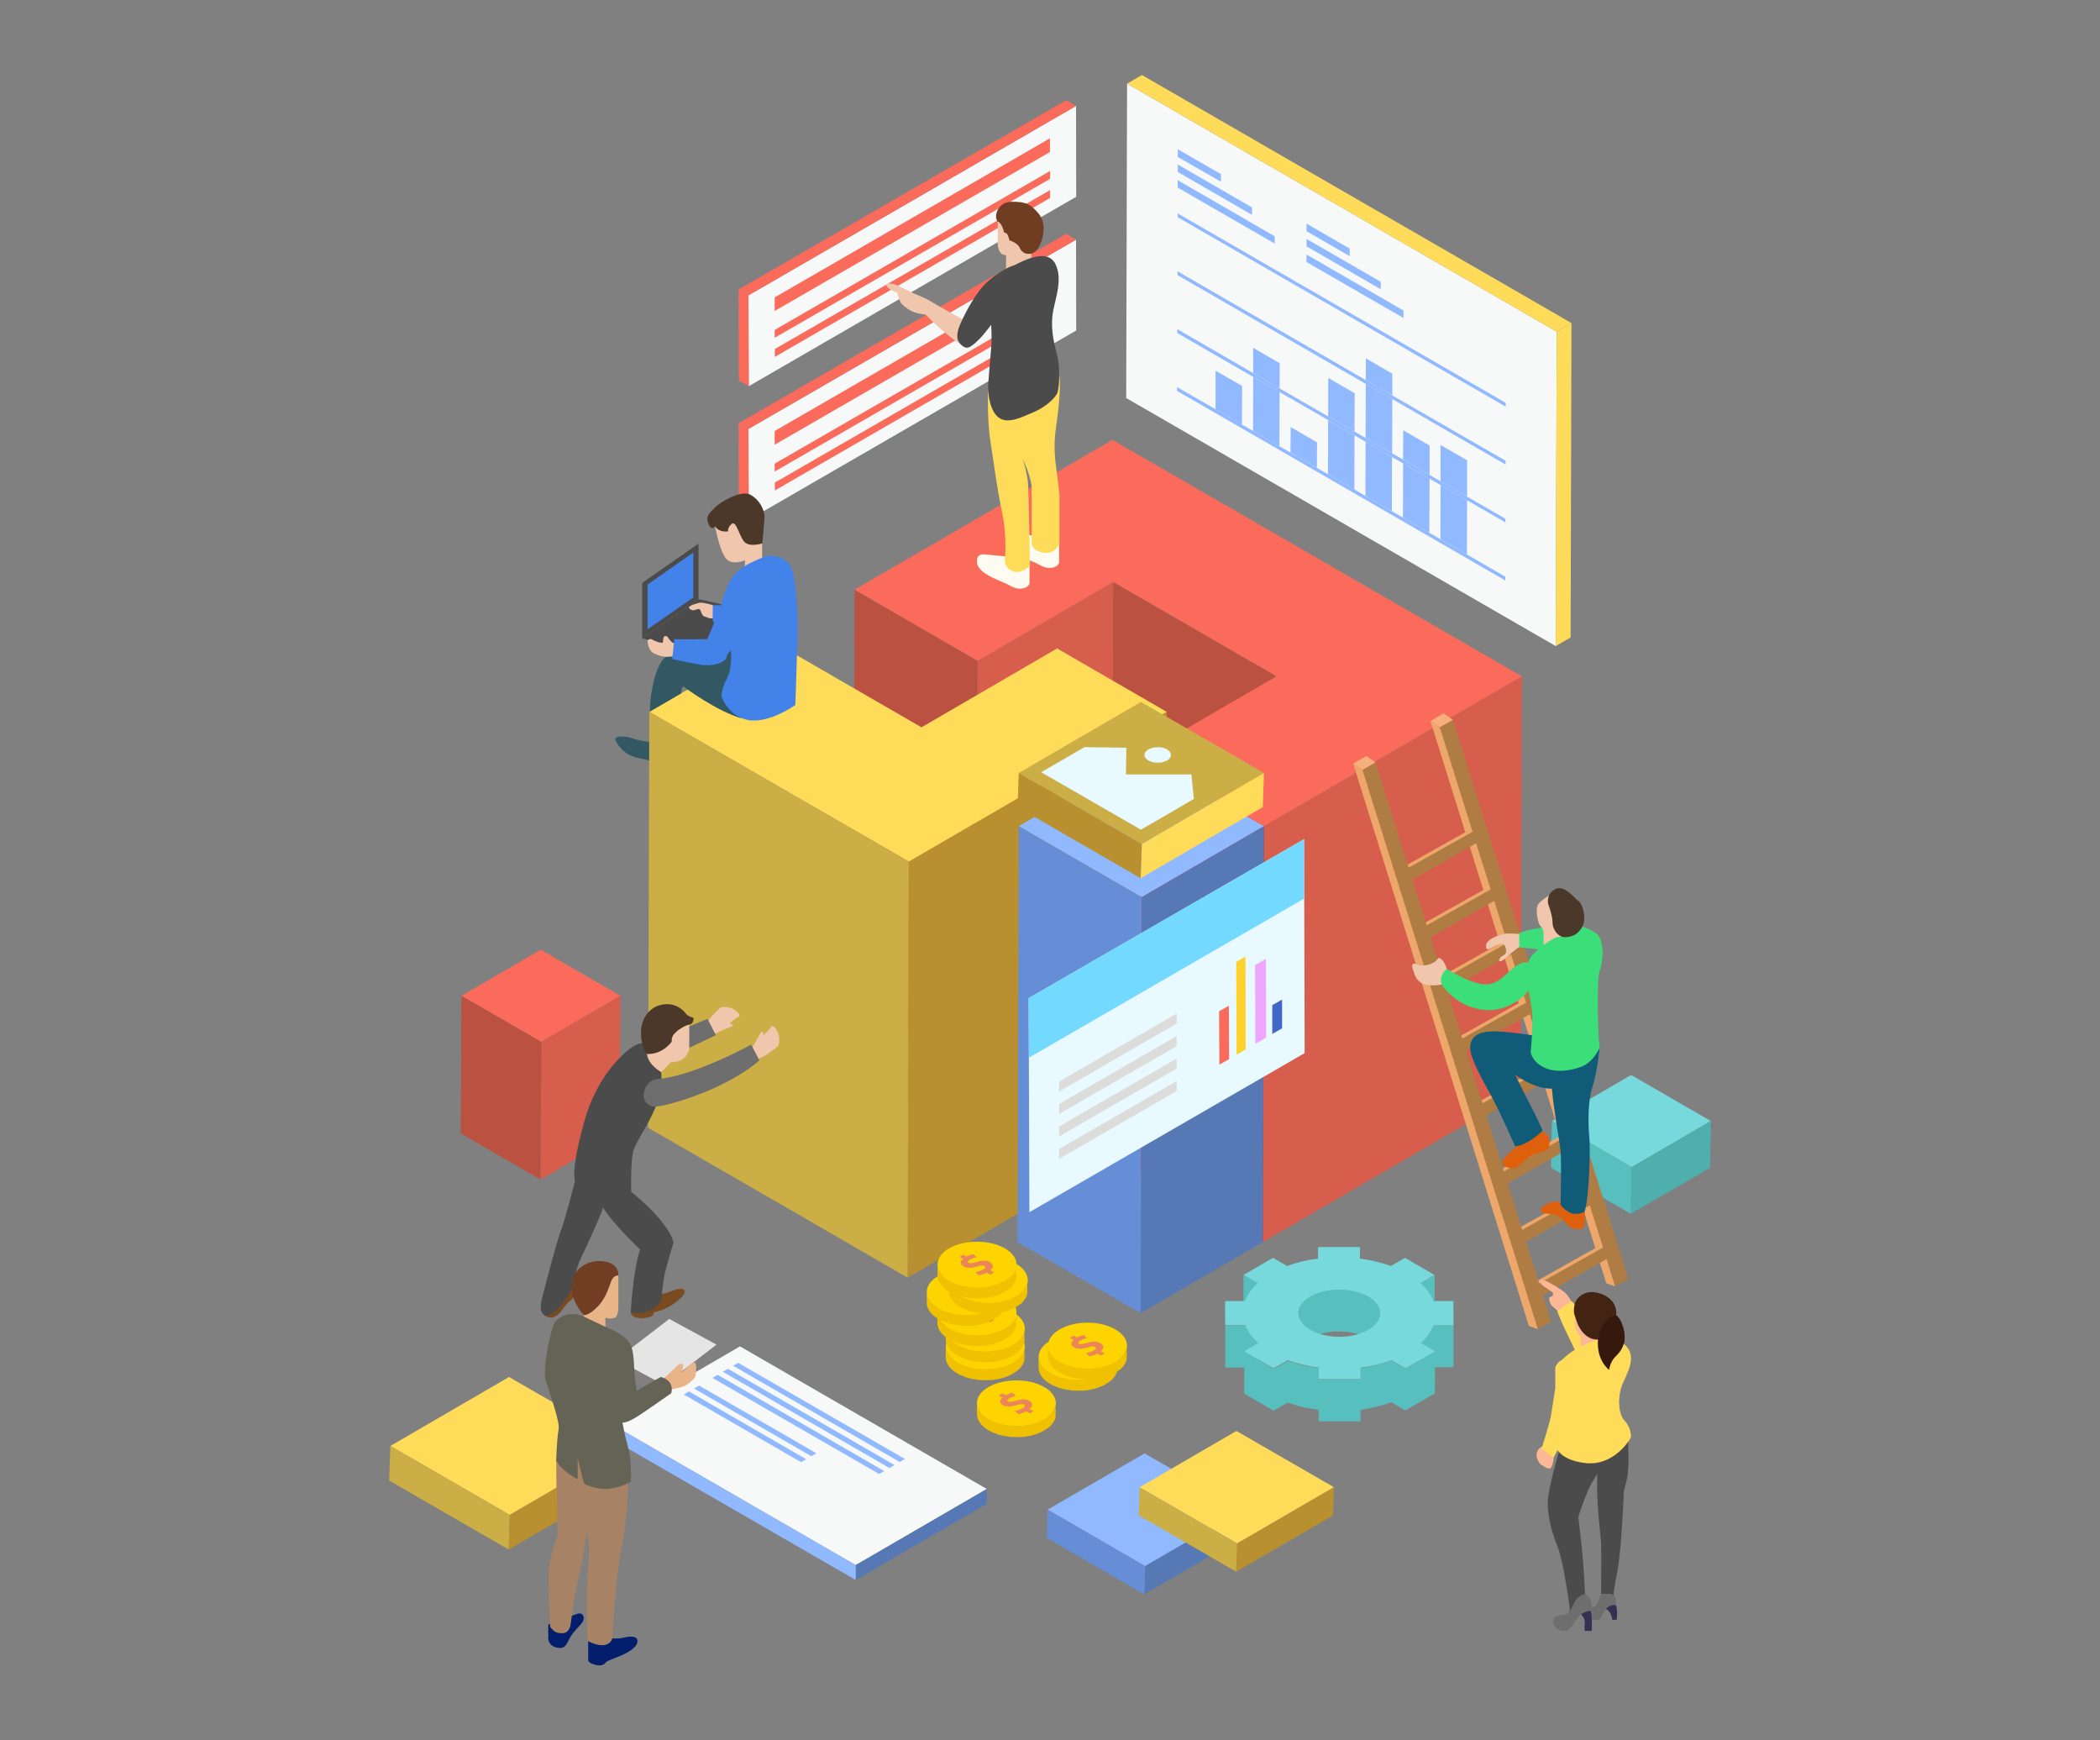<?xml version="1.0" encoding="UTF-8" standalone="no"?>
<!-- Generator: Adobe Illustrator 18.0.0, SVG Export Plug-In . SVG Version: 6.00 Build 0)  -->

<svg
   version="1.1"
   id="Layer_1"
   x="0px"
   y="0px"
   width="700"
   height="580"
   viewBox="0 0 700 580"
   enable-background="new 0 0 1400 1400"
   xml:space="preserve"
   sodipodi:docname="api.svg"
   inkscape:version="1.1.2 (b8e25be8, 2022-02-05)"
   xmlns:inkscape="http://www.inkscape.org/namespaces/inkscape"
   xmlns:sodipodi="http://sodipodi.sourceforge.net/DTD/sodipodi-0.dtd"
   xmlns="http://www.w3.org/2000/svg"
   xmlns:svg="http://www.w3.org/2000/svg"><rect x="0" y="0" width="700" height="580" fill="#808080" stroke="none"/><defs
   id="defs52298" /><sodipodi:namedview
   id="namedview52296"
   pagecolor="#ffffff"
   bordercolor="#666666"
   borderopacity="1.0"
   inkscape:pageshadow="2"
   inkscape:pageopacity="0.0"
   inkscape:pagecheckerboard="0"
   showgrid="false"
   inkscape:zoom="0.51357143"
   inkscape:cx="453.68567"
   inkscape:cy="723.36579"
   inkscape:window-width="1920"
   inkscape:window-height="1027"
   inkscape:window-x="1680"
   inkscape:window-y="25"
   inkscape:window-maximized="1"
   inkscape:current-layer="Layer_1" />
<g
   id="g52293"
   transform="matrix(0.486,0,0,0.486,6.623,-43.184)">
	<g
   id="g51605">
		<g
   id="g51595">
			<polygon
   fill="#77d9dc"
   points="1105.1,826 1159.8,857.6 1105.5,889.2 1050.8,857.6 "
   id="polygon51593" />
		</g>
		<g
   id="g51599">
			<polygon
   fill="#4eafac"
   points="1105.5,889.2 1159.8,857.6 1159.3,889.6 1104.9,921.2 "
   id="polygon51597" />
		</g>
		<g
   id="g51603">
			<polygon
   fill="#58bfbf"
   points="1050.8,857.6 1105.5,889.2 1104.9,921.2 1050.2,889.6 "
   id="polygon51601" />
		</g>
	</g>
	<g
   id="g51619">
		<g
   id="g51609">
			<polygon
   fill="#fa6b5c"
   points="357.3,740.1 411.9,771.7 357.6,803.3 302.9,771.7 "
   id="polygon51607" />
		</g>
		<g
   id="g51613">
			<polygon
   fill="#d75d4c"
   points="357.6,803.3 411.9,771.7 411.4,866.1 357.1,897.7 "
   id="polygon51611" />
		</g>
		<g
   id="g51617">
			<polygon
   fill="#bb5140"
   points="302.9,771.7 357.6,803.3 357.1,897.7 302.4,866.1 "
   id="polygon51615" />
		</g>
	</g>
	<g
   id="g51633">
		<g
   id="g51623">
			<polygon
   fill="#fedb59"
   points="335.5,1033.1 417.5,1080.4 336,1127.7 254.1,1080.4 "
   id="polygon51621" />
		</g>
		<g
   id="g51627">
			<polygon
   fill="#b89030"
   points="336,1127.7 417.5,1080.4 416.7,1104.1 335.2,1151.4 "
   id="polygon51625" />
		</g>
		<g
   id="g51631">
			<polygon
   fill="#cbaf46"
   points="254.1,1080.4 336,1127.7 335.2,1151.4 253.3,1104.1 "
   id="polygon51629" />
		</g>
	</g>
	<g
   id="g52267">
		<g
   id="g51675">
			<g
   id="g51649">
				<g
   enable-background="new    "
   id="g51647">
					<g
   id="g51637">
						<polygon
   fill="#f7f8f8"
   points="493.9,1012.1 663.2,1109.9 573.3,1162.1 404,1064.4 "
   id="polygon51635" />
					</g>
					<g
   id="g51641">
						<polygon
   fill="#5678b5"
   points="573.3,1162.1 663.2,1109.9 663.2,1120.1 573.3,1172.3 "
   id="polygon51639" />
					</g>
					<g
   id="g51645">
						<polygon
   fill="#91b9ff"
   points="404,1064.4 573.3,1162.1 573.3,1172.3 404,1074.6 "
   id="polygon51643" />
					</g>
				</g>
			</g>
			<g
   id="g51673">
				<g
   id="g51653">
					<polygon
   fill="#91b9ff"
   points="485.7,1027.5 599.9,1093.5 596.4,1095.5 482.1,1029.5 "
   id="polygon51651" />
				</g>
				<g
   enable-background="new    "
   id="g51671">
					<g
   id="g51657">
						<polygon
   fill="#91b9ff"
   points="465.9,1039 546.3,1085.4 542.8,1087.4 462.4,1041 "
   id="polygon51655" />
					</g>
					<g
   id="g51661">
						<polygon
   fill="#91b9ff"
   points="492.7,1023.4 607,1089.3 603.5,1091.4 489.2,1025.4 "
   id="polygon51659" />
					</g>
					<g
   id="g51665">
						<polygon
   fill="#91b9ff"
   points="458.9,1043 539.3,1089.5 535.8,1091.5 455.4,1045.1 "
   id="polygon51663" />
					</g>
					<g
   id="g51669">
						<polygon
   fill="#91b9ff"
   points="478.6,1031.6 592.8,1097.6 589.3,1099.6 475,1033.7 "
   id="polygon51667" />
					</g>
				</g>
			</g>
		</g>
		<g
   id="g51691">
			<g
   enable-background="new    "
   id="g51689">
				<g
   id="g51679">
					<polygon
   fill="#f7f8f8"
   points="499.7,383 724.4,253.2 724.5,315.5 499.9,445.3 "
   id="polygon51677" />
				</g>
				<g
   id="g51683">
					<polygon
   fill="#fa6b5c"
   points="499.7,383 499.9,445.3 493.1,441.4 492.9,379.1 "
   id="polygon51681" />
				</g>
				<g
   id="g51687">
					<polygon
   fill="#fa6b5c"
   points="724.4,253.2 499.7,383 492.9,379.1 717.6,249.2 "
   id="polygon51685" />
				</g>
			</g>
		</g>
		<g
   id="g51705">
			<g
   id="g51695">
				<polygon
   fill="#fa6b5c"
   points="517.7,406.8 706.6,297.8 706.6,303.2 517.7,412.2 "
   id="polygon51693" />
			</g>
			<g
   id="g51699">
				<polygon
   fill="#fa6b5c"
   points="517.8,419.8 706.6,310.8 706.6,316.2 517.8,425.2 "
   id="polygon51697" />
			</g>
			<g
   id="g51703">
				<polygon
   fill="#fa6b5c"
   points="517.7,384.4 706.5,275.4 706.5,284.8 517.7,393.8 "
   id="polygon51701" />
			</g>
		</g>
		<g
   id="g51721">
			<g
   enable-background="new    "
   id="g51719">
				<g
   id="g51709">
					<polygon
   fill="#f7f8f8"
   points="499.7,291.4 724.4,161.5 724.5,223.8 499.9,353.7 "
   id="polygon51707" />
				</g>
				<g
   id="g51713">
					<polygon
   fill="#fa6b5c"
   points="499.7,291.4 499.9,353.7 493.1,349.7 492.9,287.4 "
   id="polygon51711" />
				</g>
				<g
   id="g51717">
					<polygon
   fill="#fa6b5c"
   points="724.4,161.5 499.7,291.4 492.9,287.4 717.6,157.6 "
   id="polygon51715" />
				</g>
			</g>
		</g>
		<g
   id="g51735">
			<g
   id="g51725">
				<polygon
   fill="#fa6b5c"
   points="517.7,315.1 706.6,206.1 706.6,211.5 517.7,320.5 "
   id="polygon51723" />
			</g>
			<g
   id="g51729">
				<polygon
   fill="#fa6b5c"
   points="517.8,328.2 706.6,219.2 706.6,224.6 517.8,333.6 "
   id="polygon51727" />
			</g>
			<g
   id="g51733">
				<polygon
   fill="#fa6b5c"
   points="517.7,292.8 706.5,183.7 706.5,193.1 517.7,302.1 "
   id="polygon51731" />
			</g>
		</g>
		<path
   fill="#325863"
   d="m 431.7,597.6 c 0,0 -6.8,-0.7 -11.8,-2.5 -5,-1.8 -10.3,-1.4 -11.4,0 -1.1,1.4 5,11.1 14.3,13.2 9.3,2.1 9.3,2.1 9.3,2.1 v 2.9 c 0,0 4,1.1 8.4,0 4.4,-1.1 5.8,-5.4 5.8,-5.4 l 1.2,-5 z"
   id="path51737" />
		<g
   id="g51741">
			<polygon
   fill="#bb5140"
   points="572.5,493.2 656.9,542 656.1,827.2 571.7,778.5 "
   id="polygon51739" />
		</g>
		<g
   id="g51745">
			<polygon
   fill="#d75d4c"
   points="656.9,542 749.9,487.9 749.1,773.2 656.1,827.2 "
   id="polygon51743" />
		</g>
		<g
   id="g51749">
			<polygon
   fill="#bb5140"
   points="749.9,487.9 861.9,552.6 861.1,837.8 749.1,773.2 "
   id="polygon51747" />
		</g>
		<polygon
   fill="#d75d4c"
   points="1030.2,552.6 937.2,606.6 853.3,655.4 852.5,940.6 936.4,891.9 1029.4,837.8 "
   id="polygon51751" />
		<polygon
   fill="#b89030"
   points="786.6,577 609.7,679.7 608.9,965 785.8,862.2 "
   id="polygon51753" />
		<g
   id="g51757">
			<polygon
   fill="#fa6b5c"
   points="936.6,498.6 1030.2,552.6 937.2,606.6 853.3,655.4 768.9,606.6 861.9,552.6 749.9,487.9 656.9,542 572.5,493.2 656.4,444.5 749.4,390.5 843,444.5 "
   id="polygon51755" />
		</g>
		<g
   id="g51761">
			<polygon
   fill="#ed1c24"
   points="768.9,606.6 853.3,655.4 852.5,940.6 768.1,891.9 "
   id="polygon51759" />
		</g>
		<g
   id="g51765">
			<polygon
   fill="#fedb59"
   points="515.6,528.2 618.4,587.6 711.4,533.5 786.6,577 609.7,679.7 525.3,631 431.7,577 "
   id="polygon51763" />
		</g>
		<polygon
   fill="#cbaf46"
   points="609.7,679.7 525.3,631 431.7,577 430.9,862.2 524.5,916.2 608.9,965 "
   id="polygon51767" />
		<g
   id="g51771">
			<polygon
   fill="#91b9ff"
   points="768.9,606.6 853.3,655.4 769.5,704.1 685.1,655.4 "
   id="polygon51769" />
		</g>
		<g
   id="g51775">
			<polygon
   fill="#5678b5"
   points="769.5,704.1 853.3,655.4 852.5,940.6 768.7,989.3 "
   id="polygon51773" />
		</g>
		<g
   id="g51779">
			<polygon
   fill="#668ed6"
   points="685.1,655.4 769.5,704.1 768.7,989.3 684.3,940.6 "
   id="polygon51777" />
		</g>
		<g
   id="g51801">
			<path
   fill="#f0c7ad"
   d="m 501,808.7 c 0,0 3.2,-4.3 4.9,-7.7 1.7,-3.4 2.7,-5.1 3.4,-4.8 0.7,0.3 0.7,2.4 0.7,2.4 0,0 2.2,-1.9 3.4,-3.3 1.2,-1.4 2.4,-2.8 2.4,-2.8 0,0 1.9,-0.5 3.9,3.9 2,4.4 1,9.1 0,10 -1,0.9 -10.2,8.7 -15.5,8.9 -5.3,0.2 -3.2,-6.6 -3.2,-6.6 z"
   id="path51781" />
			<path
   fill="#f0c7ad"
   d="m 475.7,798.5 c 0,0 4.6,-2.7 8.2,-4 3.6,-1.3 5.4,-2.1 5.1,-2.8 -0.3,-0.7 -2.3,-1 -2.3,-1 0,0 2.2,-2 3.7,-3 1.5,-1 3.1,-2 3.1,-2 0,0 0.7,-1.8 -3.4,-4.4 -4.1,-2.6 -8.9,-2.1 -9.9,-1.2 -1,0.9 -9.9,9.1 -10.7,14.3 -0.8,5.2 6.2,4.1 6.2,4.1 z"
   id="path51783" />
			<path
   fill="#7a4b20"
   d="m 437.9,976 c 0,0 2.2,0.7 6.8,-1 4.6,-1.7 6.8,-2.7 9.7,-2.2 2.9,0.5 1.2,3.6 0,5.1 0,0 -8,8.7 -19.7,10.9 0,0 0.5,1 -0.9,2.4 -1.4,1.4 -14.1,3.7 -14.8,-2.6 1.1,0.2 17.7,-7.6 18.9,-12.6 z"
   id="path51785" />
			<path
   fill="#7a4b20"
   d="m 378.9,964.5 c 0,0 2.6,-1.9 4.6,-1.7 2,0.2 1.4,3.9 1.4,7.1 0,3.2 -4.9,9 -7.7,11.1 -2.8,2.1 -6.1,7.3 -6.1,7.3 0,0 -5.4,6.8 -10.5,2.9 -0.1,0 17.9,-19.4 18.3,-26.7 z"
   id="path51787" />
			<path
   fill="#4b4b4b"
   d="m 440.1,926.4 c -8.5,-10.7 -20.7,-20.2 -20.7,-20.2 l -4.3,-1.2 c 0,0 -12.7,-1.8 -16.5,2.4 -3.8,-6.4 -11.9,-13.1 -17.8,-8.8 0,0 -6.8,26.7 -9.9,34.7 -3.1,8 -11.1,39.5 -11.7,41.8 -0.7,2.4 -2.4,8.3 -1.9,11.6 0.5,3.3 3.2,4.6 3.2,4.6 0,0 4.4,-0.2 9.2,-5.4 4.8,-5.3 9.2,-13.9 9.2,-13.9 0,0 2.6,-12.8 4.8,-17.9 2,-4.6 13.4,-28 16.3,-37.2 6.9,11.3 25.3,28.7 25.3,28.7 -5.1,17 -6.3,43.2 -6.3,43.2 13.6,3.1 20.9,-7.8 20.9,-7.8 0,0 1,-13.6 2.7,-20.1 1.7,-6.5 5.6,-19.7 5.6,-19.7 0,0 0.4,-4.1 -8.1,-14.8 z"
   id="path51789" />
			<path
   fill="#6e6e6e"
   d="m 454.2,809.7 23.2,-11 -5.8,-11.2 -18.9,7.8 c 0,-0.1 -7.4,6.9 1.5,14.4 z"
   id="path51791" />
			<path
   fill="#4b4b4b"
   d="m 429.2,803.9 c 0,0 -4.3,-0.1 -8.5,2.5 -4.2,2.6 -24.3,17.9 -33.7,51.9 -9.4,34 -6.3,40.1 -6.3,40.1 0,0 7,6.1 13.3,11.1 6.3,4.9 8.8,5.6 8.8,5.6 0,0 11.1,-4.4 16.5,-9 0,0 -0.7,-22.6 1.9,-29.4 2.6,-6.8 9.9,-16.5 15,-29.1 5.1,-12.6 3.7,-23.6 3.7,-23.6 0,0 -10.4,-12.4 -10.7,-20.1 z"
   id="path51793" />
			<path
   fill="#6e6e6e"
   d="m 436.7,828.9 c 0,0 -5.4,0.2 -8,6.8 -2.6,6.6 1,10.9 5.4,11.9 4.4,1 27,-5.3 45.7,-14.3 18.7,-9 27.4,-17.3 27.4,-17.3 l -5.6,-10.9 c 0,0 -38.4,21.5 -64.9,23.8 z"
   id="path51795" />
			<path
   fill="#f0c7ad"
   d="m 459.1,791.6 v 16.5 c 0,0 -1.4,9.4 -12.5,9.1 l -6.7,6.8 c 0,0 -9,-4.7 -9.8,-12.5 -0.8,-7.8 10.3,-19.4 10.3,-19.4 0,0 14.6,-7 18.7,-0.5 z"
   id="path51797" />
			<path
   fill="#4c3829"
   d="m 430.1,811.6 c -3.4,-3.8 -4.4,-11.5 -4,-16.8 0.4,-5.3 3.7,-14.4 13.3,-16.8 9.6,-2.4 15.5,3.4 17.2,5.7 1.7,2.4 5.3,3 5.3,3 0.3,1.1 0.3,4.2 -2.9,4.8 -3.2,0.6 -7.8,4 -7.8,4 0,0 -1.6,1.4 -2.8,2.7 0,0 -1.7,2.4 -1.3,4.9 0,0 -5.9,8.9 -17,8.5 z"
   id="path51799" />
		</g>
		<g
   id="g51871">
			<polygon
   fill="#eda76a"
   points="1075,904.7 1074.1,914.5 1026,941.9 1026,932.1 "
   id="polygon51803" />
			<polygon
   fill="#eda76a"
   points="1032.8,774.1 1031.9,783.9 983.8,811.3 983.8,801.6 "
   id="polygon51805" />
			<polygon
   fill="#eda76a"
   points="1048.4,817.6 1047.5,827.4 999.4,854.8 999.4,845.1 "
   id="polygon51807" />
			<polygon
   fill="#eda76a"
   points="1087.9,940.6 1086.9,950.5 1038.9,977.9 1038.9,968.1 "
   id="polygon51809" />
			<polygon
   fill="#eda76a"
   points="998.4,655.6 997.5,665.4 949.4,692.8 949.4,683.1 "
   id="polygon51811" />
			<polygon
   fill="#eda76a"
   points="1010.4,695.4 1009.4,705.2 961.4,732.6 961.4,722.9 "
   id="polygon51813" />
			<polygon
   fill="#eda76a"
   points="1064.4,863.5 1063.5,873.3 1015.4,900.8 1015.4,891 "
   id="polygon51815" />
			<g
   id="g51823">
				<polygon
   fill="#f7b07c"
   points="973.9,587.7 982.9,582.5 976.5,578 967.5,583.3 "
   id="polygon51817" />
				<polygon
   fill="#eda76a"
   points="1088.1,968.9 1094.2,971 989.1,620.6 973.9,587.7 967.5,583.3 "
   id="polygon51819" />
				<polygon
   fill="#af7c44"
   points="1103.2,965.8 1094.2,971 973.9,587.7 982.9,582.5 "
   id="polygon51821" />
			</g>
			<polygon
   fill="#af7c44"
   points="998.4,658.1 1004.7,663.7 949.4,695.3 949.4,685.6 "
   id="polygon51825" />
			<polygon
   fill="#af7c44"
   points="1010.4,697.9 1016.7,703.5 961.4,735.1 961.4,725.4 "
   id="polygon51827" />
			<polygon
   fill="#eda76a"
   points="1020.8,732.6 1019.8,742.4 971.8,769.9 971.8,760.1 "
   id="polygon51829" />
			<polygon
   fill="#af7c44"
   points="1020.8,735.1 1027.1,740.8 971.8,772.4 971.8,762.6 "
   id="polygon51831" />
			<polygon
   fill="#af7c44"
   points="1032.8,776.6 1039.1,782.3 983.8,813.9 983.8,804.1 "
   id="polygon51833" />
			<polygon
   fill="#af7c44"
   points="1048.4,820.1 1054.8,825.8 999.4,857.4 999.4,847.6 "
   id="polygon51835" />
			<polygon
   fill="#af7c44"
   points="1064.4,866 1070.8,871.7 1015.4,903.3 1015.4,893.5 "
   id="polygon51837" />
			<polygon
   fill="#af7c44"
   points="1075,907.2 1081.3,912.8 1026,944.4 1026,934.7 "
   id="polygon51839" />
			<polygon
   fill="#af7c44"
   points="1087.9,943.2 1094.2,948.8 1038.9,980.4 1038.9,970.7 "
   id="polygon51841" />
			<g
   id="g51849">
				<polygon
   fill="#f7b07c"
   points="920.9,616.9 929.9,611.7 923.5,607.2 914.5,612.5 "
   id="polygon51843" />
				<polygon
   fill="#eda76a"
   points="1035,998.1 1041.2,1000.3 936.1,649.8 920.9,616.9 914.5,612.5 "
   id="polygon51845" />
				<polygon
   fill="#af7c44"
   points="1050.2,995.1 1041.2,1000.3 920.9,616.9 929.9,611.7 "
   id="polygon51847" />
			</g>
			<path
   fill="#de600c"
   d="m 1042.4,863.8 c 0,0 5.3,2.3 6.3,5.3 1,3 0.5,6.8 -1.5,8.3 -2,1.5 -7.3,2 -11.3,4.5 -4,2.5 -7.5,7.3 -10.8,8 -3.3,0.8 -9.8,-1.8 -8.3,-5 1.5,-3.3 10,-10 10,-10 z"
   id="path51851" />
			<path
   fill="#de600c"
   d="m 1073.3,920 c 0,0 0.3,3.5 0,7.5 -0.3,4 -2.8,5 -8,3.8 -5.3,-1.3 -5,-6.5 -10.8,-8.8 -5.8,-2.3 -9,-0.5 -10.8,-2.5 -1.8,-2 0.8,-4.5 5.5,-6.3 4.7,-1.8 13.5,0 13.5,0 z"
   id="path51853" />
			<path
   fill="#0f5b78"
   d="m 1011,796.1 c 11.5,0 34.6,4 34.6,4 l 16.8,10.5 21.1,-3.5 c 0,0 -1.3,15.6 -5,27.3 -3.8,11.8 -2.5,30.4 -2,35.1 0.5,4.8 0.3,37.9 -3.3,50.4 0,0 -6.3,3 -11,0 -4.7,-3 -5.5,-5 -5.5,-5 0,0 0.8,-28.4 0,-36.9 -0.6,-6.6 -4.7,-27.9 -5.9,-42.6 -12.6,0.2 -25.3,-9.6 -25.3,-9.6 0,0 11.1,22.3 13.5,26.8 2.3,4.5 5.4,11.5 5.4,11.5 0,0 -9,9.6 -18.8,10.9 0,0 -10.8,-24.6 -16.8,-35.4 -6,-10.8 -14.3,-25.6 -14.1,-32.6 0.3,-6.9 4.8,-10.9 16.3,-10.9 z"
   id="path51855" />
			<path
   fill="#f0c6ad"
   d="m 1031.1,731.8 -2.4,-2.5 c 0,0 -8.2,-0.7 -11.1,0 -2.9,0.7 -11.8,3.4 -12,7.9 -0.2,4.5 2.4,2.4 6.9,0 4.5,-2.4 5.5,-0.7 5.9,0 0.3,0.7 2.1,4.3 0,6.1 -2.1,1.8 -2.8,1.1 -3.7,3.6 -0.9,2.5 2.7,0.8 6.2,-2.7 3.6,-3.4 7.8,-6.3 7.8,-6.3 z"
   id="path51857" />
			<path
   fill="#3cde7a"
   d="m 1048,724.3 c 0,0 -16.6,2.3 -19.6,4.5 v 9.8 c 0,0 15.4,0.8 19.6,3 4.2,2.3 7.2,-8.7 7.2,-8.7 z"
   id="path51859" />
			<path
   fill="#f0c6ad"
   d="m 1049.7,702.4 c 0,0 -7.2,4.1 -8.7,7.2 -1.5,3 0,13.2 2.3,14.7 2.3,1.5 1.7,7.9 1.8,12.4 0,0 7.7,2.3 13.3,0 5.7,-2.3 6.8,-9.8 6.8,-9.8 z"
   id="path51861" />
			<path
   fill="#3cde7a"
   d="m 1068.3,723.3 c 0,0 9,2 13.8,6.5 4.8,4.5 3.8,19.3 1.5,24.6 -2.3,5.3 -1.3,47.9 0,52.7 0,0 -4,10 -12.8,13.3 -8.8,3.3 -18.8,4 -26.3,0 -7.5,-4 -8.3,-10 -8.3,-10 0,0 1.8,-17.1 1,-27.9 -0.8,-10.8 -8.3,-30.6 0.8,-39.4 9,-8.8 15.8,-11.5 15.8,-11.5 0,0 9.9,-0.6 14.5,-8.3 z"
   id="path51863" />
			<path
   fill="#f0c6ad"
   d="m 980.2,758.7 -1.5,-5.5 c 0,0 -1.5,-5 -4,-6.8 -2.5,-1.8 -1.5,0.4 -4.8,2.4 -3.3,1.9 -8.3,2.9 -11.5,1.4 -3.2,-1.5 -4.3,0 -2.8,4 1.5,4 2.8,14.1 23.1,9 z"
   id="path51865" />
			<path
   fill="#3cde7a"
   d="m 1036.9,750.4 c 0,0 -2,-3.8 -9.3,0 -7.3,3.8 -13,15.1 -24.6,13.3 -11.5,-1.8 -24.3,-10.5 -24.3,-10.5 0,0 -7.3,5.8 -2.3,12.5 0,0 10,14.6 29.4,15.8 19.3,1.3 40.1,-18.3 31.1,-31.1 z"
   id="path51867" />
			<path
   fill="#4c3829"
   d="m 1048.2,708.7 c 0,0 -1.6,-6.5 4.6,-10 6.2,-3.5 12.7,5.3 16.2,8 3.5,2.8 5.3,12.8 2.8,17.3 -2.5,4.5 -5.3,7 -11.3,7.5 -6,0.5 -9.5,-6.3 -9.3,-10.3 0.2,-3.9 -3,-12.5 -3,-12.5 z"
   id="path51869" />
		</g>
		<g
   id="g51893">
			<path
   fill="#4c3829"
   d="m 479.8,454.4 -3,-4.6 c 0,0 -2.3,3.7 -4.6,-2 -2.3,-5.6 1.9,-7.9 4.6,-11 2.7,-3 17.5,-12.2 24,-8.8 6.5,3.4 10.3,10.7 9.9,16.4 -0.4,5.7 -1.5,17.1 -1.5,17.1 l -7.6,5.7 -5.7,-1.5 z"
   id="path51873" />
			<polygon
   fill="#4b4b4b"
   points="465.5,499.7 426.8,526.5 465.5,537.8 484.4,519.5 480.2,509.2 484.4,503.9 "
   id="polygon51875" />
			<polygon
   fill="#4b4b4b"
   points="465.5,499.7 465.5,461.6 426.8,488.6 426.8,526.5 "
   id="polygon51877" />
			<polygon
   fill="#4382e9"
   points="461.9,498.6 461.9,467.7 430.5,489.7 430.5,520.4 "
   id="polygon51879" />
			<path
   fill="#325863"
   d="m 490.5,528.3 c 0,0 -26.7,10.3 -37,6.9 0,0 -9.1,0 -14.1,8.4 -5,8.4 -7.2,24.8 -7.2,30.1 0,0.7 0,1.8 -0.1,3.1 l 21.5,-12.5 c 0.2,-4.7 1.5,-4.7 1.5,-4.7 0,0 22.5,16.9 39.8,21.8 l 5.9,-49.2 z"
   id="path51881" />
			<path
   fill="#f0c7ad"
   d="m 476.8,449.8 c 0,0 3,16 7.2,21.7 4.2,5.7 13.3,1.5 13.3,1.5 v 6.1 l 11.8,-4.6 v -13 c 0,0 -9.1,3 -12.6,-1.5 -3.4,-4.6 -5.3,-14.5 -8.4,-11.8 -3,2.7 -2.3,5 -2.3,5 0,0 -6,1.2 -9,-3.4 z"
   id="path51883" />
			<path
   fill="#f0c7ad"
   d="m 480.2,506.5 -5,-2.7 c 0,0 -7.2,-2.3 -9.7,-1.5 -2.5,0.8 -8.6,2.3 -5.9,4.2 2.7,1.9 3.8,0 5.9,0 2.1,0 1.4,4.2 4.1,5.1 2.7,0.9 4.9,2.5 7.2,0 2.3,-2.4 3.4,-5.1 3.4,-5.1 z"
   id="path51885" />
			<path
   fill="#f0c7ad"
   d="m 449.8,530.2 c 0,0 0,0 0,0 -2.9,0 -4.7,-3.5 -5.8,-4.9 -0.5,-0.2 -1.1,-0.3 -1.7,-0.3 -0.7,0.5 -1.2,1.7 -1.1,2.2 0.2,1 -0.2,2.5 -0.7,2.5 -0.5,0 -2.3,-0.4 -2.3,-0.4 -1.4,-0.4 -3.2,-1.1 -4.3,-1.8 -1.9,-1.3 -3.4,0.6 -3.4,0.6 0.5,7.9 4.7,8.9 4.7,8.9 v 0 c 0.9,0.5 2.1,1 3.7,1.5 7.6,2.4 15.6,-1.6 15.6,-1.6 v -5.3 c 0,0.2 -2.5,-0.4 -4.7,-1.4 z"
   id="path51887" />
			<polygon
   fill="#4382e9"
   points="479.8,519.5 484.4,503.9 475.2,503.9 475.2,514.5 "
   id="polygon51889" />
			<path
   fill="#4382e9"
   d="m 501.9,474.5 c 0,0 -9.9,4.2 -14.5,12.2 -4.6,8 -7.2,19.8 -7.2,19.8 l -8.7,20.6 c 0,0 -18.4,0.4 -22.6,0 l -1.5,13.7 c 0,0 10.7,2.3 19,3.8 8.3,1.5 17.1,-1.1 18.3,-5 1.1,-3.8 3,-4.6 3,-4.6 0,0 1.1,11.8 -2.7,19 -3.8,7.2 -3.8,12.2 -3.8,12.2 0,0 4.2,13.7 18.3,16.4 14.1,2.7 32.4,-10.3 32.4,-10.3 0,0 1.1,-34.3 1.5,-47.2 0.4,-13 -0.8,-41.9 -5,-48.4 -4.2,-6.5 -13,-6.9 -14.9,-6.9 -1.7,0.2 -8.6,3.2 -11.6,4.7 z"
   id="path51891" />
		</g>
		<g
   id="g51921">
			<path
   fill="#fcb794"
   d="m 1045.4,1080.2 c 0,0 -3.8,0.9 -4.9,4.6 -1.1,3.7 1.4,6.5 1.9,7.6 0.6,1.1 2.6,1.4 3,2 0.4,0.6 2.7,1.7 4.1,1.4 1.4,-0.3 3.4,-6.8 2,-11 -1.4,-4.2 -6.1,-4.6 -6.1,-4.6 z"
   id="path51895" />
			<path
   fill="#4b4b4b"
   d="m 1102.2,1103.2 c 2.1,-9.5 0.6,-30 0.6,-30 0,0 -12.9,-2.5 -18.3,10 -6.6,-3.5 -28.2,-1.4 -28.2,-1.4 0,0 -7,23.5 -8.1,33.9 -1.2,10.4 2.3,23.8 6.4,33.6 4,9.8 7.9,38.6 8.2,40.4 0.3,1.8 0,5 0,5 l 10.7,-12.8 c 0,0 -0.9,-19.6 -2.1,-30.6 -1.2,-11 -2.5,-22.3 -2.5,-22.3 0,0 6,-19 10.3,-25 l 2,-3.3 c 0,0 0.3,-0.4 0.7,-1 -0.8,20.5 2.3,41.5 2.6,46.8 0.3,5.9 0,35.9 0,35.9 l 8.3,3 c 0,0 0,-4.8 2.7,-18.1 2.7,-13.3 4.2,-46.6 4.5,-52.6 0.1,-5.9 0.1,-2 2.2,-11.5 z"
   id="path51897" />
			<path
   fill="#fcb794"
   d="m 1064.4,984.2 0.2,-2.1 c 0,0 -2.4,-4.7 -4.7,-6.7 -2.2,-2.1 -9.6,-6.4 -11.1,-7.1 -1.5,-0.7 -3.6,-1.9 -5.5,-1.9 -1.9,0 -0.6,3 2.9,5.2 3.5,2.2 5.2,3.7 5.2,3.7 0,0 0.6,2.5 -0.7,2.5 -1.3,0 -1.9,1.5 -1.9,1.5 0,0 0.6,3.7 1.9,4.9 1.3,1.2 4.7,4.2 4.7,4.2 l 11.1,5.6 z"
   id="path51899" />
			<path
   fill="#fedb59"
   d="m 1068.3,1018.1 c 0,0 -9.6,-19.6 -10.8,-22.6 -1.2,-3.1 -3.1,-7.5 -3.1,-7.5 l 10,-6.9 c 0,0 13,14.5 13.7,14.9 0.6,0.4 7.5,14.7 7.5,15.5 0,0.8 -3.2,10.4 -3.2,10.4 z"
   id="path51901" />
			<path
   fill="#fcb794"
   d="m 1070.4,1011.8 c 0,-3.1 0,-6.6 0,-6.6 -5,-4.6 -3.9,-11.2 -3.9,-11.2 l -0.1,-3.2 c 0,0 3.5,5.1 5.8,7 2.3,1.9 3,8.6 10.3,9.6 0,0 3.3,9.6 -4,8.2 -7.2,-1.4 -8.1,-3.8 -8.1,-3.8 z"
   id="path51903" />
			<path
   fill="#432312"
   d="m 1068.5,996.9 c -0.3,-0.6 -2.1,-6.1 -2.1,-6.1 0,0 -1.2,-2.3 0,-7.5 1.2,-5.1 6.8,-8.9 12.8,-8.4 6.1,0.5 16.6,4.7 15.7,15.9 0,0 3.7,2.3 5.4,11 1.6,8.6 -2.1,13.8 -5.8,17.3 -3.7,3.5 -4.4,9.1 -4.4,9.1 0,0 -8.9,-6.3 -7.5,-20.8 0,0 -8.7,1.4 -14.1,-10.5 z"
   id="path51905" />
			<path
   fill="#fedb59"
   d="m 1098.7,1009.5 c 12.9,8.4 2.6,22 -0.2,30.4 -2.8,8.4 -1.9,19.2 2.3,23.4 4.2,4.2 4.3,10.8 4.3,10.8 -1.2,3 -12.4,20.3 -31.6,18 -19.2,-2.3 -20.3,-12.4 -20.3,-12.4 0,0 0.5,-7.5 4.3,-15.4 3.8,-7.9 1.4,-15.9 0.4,-25 -0.9,-9.1 0,-18.2 0,-18.2 11.9,-11.5 27.3,-14.3 27.3,-14.3 z"
   id="path51907" />
			<path
   fill="#fedb59"
   d="m 1053.1,1026.4 c 0,0 2.9,-6.8 7.3,-4.6 4.4,2.2 7.6,4 8.2,8.1 0.6,4.1 -2.7,20.6 -2.2,24.7 0.4,4.1 -2.8,11.8 -4.8,15.6 -2.1,3.8 -9.7,18.2 -9.7,18.2 l -8.2,-6.2 c 0,0 5.9,-18.7 6.4,-22.3 0.6,-3.5 3,-19.1 3,-19.1 z"
   id="path51909" />
			<path
   fill="#35190d"
   d="m 1090,1028.2 c 0,0 0.7,-5.6 4.4,-9.1 3.7,-3.5 7.5,-8.6 5.8,-17.3 -1.6,-8.6 -5.4,-11 -5.4,-11 0,0 -9.1,-0.2 -12.4,16.6 -1.2,14.5 7.6,20.8 7.6,20.8 z"
   id="path51911" />
			<path
   fill="#343254"
   d="m 1086.5,1191.9 c 0,0 2.1,-0.3 4,2.7 1.9,3.1 1.6,5 1.6,5 h 3.1 c 0,0 1,-7.5 -0.7,-10.2 -1.7,-2.7 -7.5,-0.7 -8,2.5 z"
   id="path51913" />
			<path
   fill="#6e6e6e"
   d="m 1087.8,1181.9 c 0,0 -2.1,-0.8 -3.5,0.6 -1.4,1.4 -1,7.3 -6.1,8.6 -5.1,1.3 -1.4,8.1 -1.4,8.1 0,0 4.2,1.1 6.6,0 2.4,-1.1 2.8,-10.3 11.2,-9.7 0,0 1.8,-9.2 -6.8,-7.6 z"
   id="path51915" />
			<path
   fill="#343254"
   d="m 1070.2,1195.6 c 0,0 3.4,2.4 3.1,5.8 -0.3,3.4 0,5.8 0,5.8 h 4.8 c 0,0 0.6,-10.7 -1,-14.9 -1.7,-4.1 -6.9,3.3 -6.9,3.3 z"
   id="path51917" />
			<path
   fill="#6e6e6e"
   d="m 1071.2,1182.6 c 0,0 -3.3,1.4 -5.4,6 -2.1,4.6 -3.9,7.3 -6.6,7.6 -2.7,0.3 -5.2,0.6 -7,2.1 0,0 -1.2,3.4 0.6,6 1.8,2.5 5.9,3.6 8.7,2.5 2.8,-1 5.9,-8.7 9.7,-11.2 3.8,-2.5 6.1,-2.1 6.6,-1.9 0.4,0.1 1.6,-9.4 -4.5,-11.8 z"
   id="path51919" />
		</g>
		<g
   id="g51939">
			<polygon
   fill="#e5e5e5"
   points="409.3,1021 445.4,993.3 477.8,1010.9 441.8,1038.6 "
   id="polygon51923" />
			<path
   fill="#e9b488"
   d="m 447.2,1041.5 c 0,0 5,-0.9 7.9,-1.9 2.8,-1.1 7.5,-5.1 8.1,-6.7 0.5,-1.6 1.2,-8.1 0,-9.5 -1.2,-1.4 -5.8,3.5 -7.6,5.1 -1.8,1.6 -1.8,1.6 -1.8,1.6 0,0 1.4,-4.2 1.1,-5.3 -0.4,-1.1 -2.5,-1.2 -4.9,1.4 -2.5,2.6 -8.9,8.4 -8.9,8.4 z"
   id="path51925" />
			<path
   fill="#031e6c"
   d="m 404.5,1211.2 1.7,1.1 c 0,0 4,0.6 8.5,-0.6 4.6,-1.1 9.7,-0.9 8.8,3.4 -0.9,4.3 -8.2,7.7 -11.4,9.1 -3.1,1.4 -9.4,3.4 -10.2,4.6 -0.9,1.1 -2.3,2.8 -7.1,1.7 -4.8,-1.1 -5,-3.1 -5,-3.1 v -17.6 z"
   id="path51927" />
			<path
   fill="#031e6c"
   d="m 376.6,1197.8 c 0,0 5.7,-2.8 7.7,-2.6 2,0.3 4.3,3.4 0,8 -4.3,4.6 -6,6.5 -7.7,10 -1.7,3.4 -2.8,6 -6.8,5.7 -1.2,-0.1 -2.3,-0.4 -3.3,-0.8 -2.5,-1 -4.1,-3.4 -4.1,-6.1 v -9.1 l 12.2,-5.7 z"
   id="path51929" />
			<path
   fill="#a78264"
   d="m 415.9,1101.7 1.3,4.3 c 0,0 -0.5,25.3 -4.4,43.5 -4,18.2 -6.5,62.9 -6.5,62.9 0,0 -0.9,4.3 -6.3,4.6 -5.4,0.3 -10.8,-3.1 -10.8,-3.1 0,0 -0.9,-26.5 0,-42.1 0.9,-15.6 1.8,-25 -0.4,-33 0,0 -1.9,17.4 -4.7,27.9 -2.8,10.5 -5.4,29 -6.5,37 0,0 -1.1,5.1 -5.4,5.1 -4.3,0 -5.7,-0.9 -8.5,-4.3 0,0 -1.4,-25.3 -1.1,-36.4 0.3,-11.1 6.3,-26.5 6.3,-26.5 0,0 -1.4,-40.1 -0.9,-50.9 0.6,-10.8 19.6,-18.5 19.6,-18.5 z"
   id="path51931" />
			<path
   fill="#e9b488"
   d="m 410.5,963.5 v 20.8 c 0,0 0.3,7.1 -2.6,8.2 -2.8,1.1 -6.3,0 -6.3,0 v 6.3 c 0,0 -8.2,1.7 -14.8,-3.1 v -6.5 l 10.2,-21 c 0.1,-0.2 10.6,-6.7 13.5,-4.7 z"
   id="path51933" />
			<path
   fill="#656356"
   d="m 401.6,998.7 c 0,0 9.1,3.4 14.5,8.5 5.4,5.1 4.8,14.8 5.4,22.5 0.6,7.7 1.7,12.8 1.7,12.8 0,0 14.8,-8.8 16.5,-9.4 0,0 9.4,2 7.1,11.1 0,0 -11.4,8 -17.6,12.2 -6.3,4.3 -11.9,8 -15.9,8 0,0 1.4,8 4,17.6 2.6,9.7 1.7,23 1.7,23 0,0 -10.2,5.7 -19.3,4.8 -9.1,-0.9 -12.8,-3.7 -12.8,-3.7 l -4.3,-17.1 v 14.2 c 0,0 -10.5,-5.1 -14.8,-12.8 0,0 0.6,-15.9 1.7,-21.3 1.1,-5.4 -6.5,-25.6 -8.8,-33.6 -2.3,-8 3.1,-33.3 5.4,-38.4 2.3,-5.1 11.4,-10 20.8,-5.4 z"
   id="path51935" />
			<path
   fill="#713d23"
   d="m 410.5,963.5 c 0,0 0.6,-4.8 -4,-7.7 -4.6,-2.8 -12.8,-3.1 -18.5,0 -5.7,3.1 -10,7.7 -9.4,17.4 0.6,9.7 8.2,17.4 8.2,17.4 0,0 3.1,0.9 9.7,-6 6.5,-6.8 8.1,-15.7 9.7,-18.5 1.6,-2.9 4.3,-2.6 4.3,-2.6 z"
   id="path51937" />
		</g>
		<g
   id="g52067">
			<g
   id="g51953">
				<g
   id="g51951">
					<path
   fill="#efc100"
   d="m 689.2,1012.7 c 0,0.1 0,0.3 0,0.4 0,0.1 0,0.2 0,0.4 0,0.1 0,0.3 -0.1,0.4 0,0.1 0,0.2 -0.1,0.4 0,0.1 -0.1,0.3 -0.1,0.4 0,0.1 -0.1,0.2 -0.1,0.4 0,0.1 -0.1,0.3 -0.1,0.4 0,0.1 -0.1,0.2 -0.1,0.3 -0.1,0.1 -0.1,0.3 -0.2,0.4 -0.1,0.1 -0.1,0.2 -0.2,0.3 -0.1,0.1 -0.1,0.3 -0.2,0.4 -0.1,0.1 -0.1,0.2 -0.2,0.3 -0.1,0.2 -0.2,0.3 -0.3,0.5 -0.1,0.1 -0.1,0.2 -0.2,0.3 -0.1,0.2 -0.2,0.3 -0.4,0.5 -0.1,0.1 -0.1,0.2 -0.2,0.2 -0.2,0.3 -0.5,0.5 -0.7,0.8 -0.1,0.1 -0.1,0.1 -0.2,0.2 -0.2,0.2 -0.4,0.4 -0.6,0.6 -0.1,0.1 -0.2,0.2 -0.3,0.3 -0.1,0.1 -0.3,0.2 -0.4,0.3 -0.1,0.1 -0.2,0.2 -0.4,0.3 -0.1,0.1 -0.3,0.2 -0.4,0.3 -0.1,0.1 -0.3,0.2 -0.4,0.3 -0.1,0.1 -0.3,0.2 -0.5,0.3 -0.1,0.1 -0.3,0.2 -0.4,0.3 -0.2,0.1 -0.3,0.2 -0.5,0.3 -0.2,0.1 -0.4,0.3 -0.6,0.4 -0.6,0.3 -1.2,0.7 -1.8,1 -0.2,0.1 -0.3,0.2 -0.5,0.2 -0.6,0.3 -1.1,0.5 -1.7,0.7 -0.1,0 -0.2,0.1 -0.2,0.1 -0.6,0.2 -1.3,0.5 -1.9,0.7 -0.5,0.1 -0.9,0.3 -1.4,0.4 -0.4,0.1 -0.7,0.2 -1.1,0.3 -0.5,0.1 -1,0.2 -1.5,0.3 -0.4,0.1 -0.7,0.2 -1.1,0.2 -0.2,0 -0.3,0 -0.5,0.1 -0.6,0.1 -1.2,0.2 -1.9,0.3 -0.2,0 -0.4,0 -0.6,0.1 -0.4,0 -0.7,0.1 -1.1,0.1 -0.6,0.1 -1.2,0.1 -1.8,0.1 -0.4,0 -0.8,0 -1.2,0 -0.5,0 -1,0 -1.5,0 -0.4,0 -0.8,0 -1.2,0 -0.5,0 -0.9,0 -1.4,-0.1 -0.4,0 -0.8,-0.1 -1.3,-0.1 -0.5,0 -0.9,-0.1 -1.3,-0.2 -0.4,-0.1 -0.8,-0.1 -1.2,-0.2 -0.5,-0.1 -1,-0.2 -1.4,-0.2 -0.4,-0.1 -0.8,-0.1 -1.1,-0.2 -0.6,-0.1 -1.1,-0.3 -1.7,-0.4 -0.4,-0.1 -0.7,-0.2 -1.1,-0.3 -0.2,-0.1 -0.4,-0.1 -0.6,-0.2 -0.6,-0.2 -1.1,-0.4 -1.6,-0.6 -0.2,-0.1 -0.3,-0.1 -0.5,-0.2 -0.5,-0.2 -1,-0.4 -1.4,-0.6 -0.2,-0.1 -0.5,-0.2 -0.7,-0.3 -0.7,-0.3 -1.3,-0.7 -2,-1 -3.7,-2.1 -6.1,-4.7 -7.2,-7.4 -0.5,-1.2 -0.8,-2.5 -0.8,-3.8 v 7.6 c 0,4 2.7,8.1 8,11.2 0.6,0.4 1.3,0.7 2,1 0.2,0.1 0.5,0.2 0.7,0.3 0.4,0.2 0.8,0.4 1.2,0.5 0.1,0 0.1,0.1 0.2,0.1 0.2,0.1 0.3,0.1 0.5,0.2 0.5,0.2 1.1,0.4 1.6,0.6 0.2,0.1 0.4,0.1 0.6,0.2 0.1,0 0.3,0.1 0.4,0.1 0.2,0.1 0.5,0.1 0.7,0.2 0.6,0.1 1.1,0.3 1.7,0.4 0.2,0 0.3,0.1 0.4,0.1 0.2,0 0.5,0.1 0.7,0.1 0.5,0.1 1,0.2 1.4,0.2 0.2,0 0.4,0.1 0.6,0.1 0.2,0 0.4,0 0.6,0.1 0.4,0.1 0.9,0.1 1.3,0.2 0.2,0 0.4,0.1 0.6,0.1 0.2,0 0.4,0 0.6,0 0.5,0 0.9,0.1 1.4,0.1 0.2,0 0.5,0 0.7,0 0.2,0 0.4,0 0.6,0 0.5,0 1,0 1.5,0 0.2,0 0.5,0 0.7,0 0.1,0 0.3,0 0.4,0 0.6,0 1.2,-0.1 1.8,-0.1 0.2,0 0.5,0 0.7,0 0.1,0 0.2,0 0.4,0 0.2,0 0.4,0 0.5,-0.1 0.6,-0.1 1.3,-0.2 1.9,-0.3 0.2,0 0.3,0 0.5,-0.1 0.1,0 0.1,0 0.2,0 0.3,-0.1 0.6,-0.1 0.9,-0.2 0.5,-0.1 1,-0.2 1.5,-0.3 0.4,-0.1 0.7,-0.2 1.1,-0.3 0.5,-0.1 0.9,-0.3 1.4,-0.4 0.1,0 0.2,-0.1 0.3,-0.1 0.6,-0.2 1.1,-0.4 1.6,-0.6 0.1,0 0.2,-0.1 0.2,-0.1 0.6,-0.2 1.2,-0.5 1.7,-0.7 0.2,-0.1 0.3,-0.2 0.5,-0.2 0.6,-0.3 1.2,-0.6 1.8,-1 0.1,-0.1 0.2,-0.1 0.3,-0.2 0.1,-0.1 0.2,-0.1 0.3,-0.2 0.2,-0.1 0.3,-0.2 0.5,-0.3 0.1,-0.1 0.3,-0.2 0.4,-0.3 0.2,-0.1 0.3,-0.2 0.5,-0.3 0.1,-0.1 0.3,-0.2 0.4,-0.3 0.1,-0.1 0.3,-0.2 0.4,-0.3 0.1,-0.1 0.3,-0.2 0.4,-0.3 0.1,-0.1 0.3,-0.2 0.4,-0.3 0.1,0 0.1,-0.1 0.2,-0.1 0,0 0.1,-0.1 0.1,-0.1 0.2,-0.2 0.4,-0.4 0.6,-0.6 0.1,-0.1 0.1,-0.1 0.2,-0.2 0.2,-0.3 0.5,-0.5 0.7,-0.8 0,0 0,0 0,0 0.1,-0.1 0.1,-0.1 0.1,-0.2 0.1,-0.2 0.3,-0.3 0.4,-0.5 0.1,-0.1 0.1,-0.2 0.2,-0.3 0.1,-0.2 0.2,-0.3 0.3,-0.5 0,0 0.1,-0.1 0.1,-0.1 0,-0.1 0.1,-0.1 0.1,-0.2 0.1,-0.1 0.1,-0.3 0.2,-0.4 0.1,-0.1 0.1,-0.2 0.2,-0.3 0.1,-0.1 0.1,-0.3 0.2,-0.4 0,-0.1 0.1,-0.1 0.1,-0.2 0,-0.1 0,-0.1 0.1,-0.2 0,-0.1 0.1,-0.3 0.1,-0.4 0,-0.1 0.1,-0.2 0.1,-0.4 0,-0.1 0.1,-0.3 0.1,-0.4 0,-0.1 0,-0.1 0.1,-0.2 0,0 0,-0.1 0,-0.1 0,-0.1 0,-0.3 0.1,-0.4 0,-0.1 0,-0.2 0,-0.4 0,-0.1 0,-0.3 0,-0.4 0,-0.1 0,-0.2 0,-0.2 0,-0.1 0,-0.2 0,-0.2 v -7.6 c 0.3,-0.1 0.2,0.1 0.2,0.2 z"
   id="path51941" />
					<g
   id="g51945">
						<path
   fill="#fdd400"
   d="m 681.3,1001.1 c 10.6,6.1 10.6,16 0.1,22.2 -10.5,6.1 -27.7,6.1 -38.3,0 -10.6,-6.1 -10.7,-16 -0.1,-22.2 10.5,-6.1 27.7,-6.1 38.3,0 z"
   id="path51943" />
					</g>
					<g
   id="g51949">
						<path
   fill="#ec8659"
   d="m 671,1010.6 c 2.3,1.3 2.7,3.4 0.2,5.5 l 2.7,1.5 -2.6,1.5 -2.5,-1.4 c -1.8,1 -4,1.7 -5.5,1.9 l -2.3,-2.2 c 1.7,-0.3 3.7,-0.9 5.4,-1.8 1.5,-0.9 1.9,-1.8 0.9,-2.4 -1,-0.6 -2.5,-0.5 -5,0.3 -3.7,1.1 -6.9,1.4 -9.5,0 -2.3,-1.3 -2.5,-3.3 -0.3,-5.2 l -2.5,-1.4 2.6,-1.5 2.3,1.3 c 1.8,-1 3.4,-1.4 4.6,-1.7 l 2.2,2.2 c -1,0.2 -2.8,0.6 -4.6,1.7 -1.7,1 -1.5,1.7 -0.8,2.1 0.9,0.5 2.3,0.3 5.4,-0.5 4.3,-1.4 7,-1.3 9.3,0.1 z"
   id="path51947" />
					</g>
				</g>
			</g>
			<g
   id="g51967">
				<g
   id="g51965">
					<path
   fill="#efc100"
   d="m 689.2,1000.4 c 0,0.1 0,0.3 0,0.4 0,0.1 0,0.2 0,0.4 0,0.1 0,0.3 -0.1,0.4 0,0.1 0,0.2 -0.1,0.4 0,0.1 -0.1,0.3 -0.1,0.4 0,0.1 -0.1,0.2 -0.1,0.4 0,0.1 -0.1,0.3 -0.1,0.4 0,0.1 -0.1,0.2 -0.1,0.3 -0.1,0.1 -0.1,0.3 -0.2,0.4 -0.1,0.1 -0.1,0.2 -0.2,0.3 -0.1,0.1 -0.1,0.3 -0.2,0.4 -0.1,0.1 -0.1,0.2 -0.2,0.3 -0.1,0.2 -0.2,0.3 -0.3,0.5 -0.1,0.1 -0.1,0.2 -0.2,0.3 -0.1,0.2 -0.2,0.3 -0.4,0.5 -0.1,0.1 -0.1,0.2 -0.2,0.2 -0.2,0.3 -0.5,0.5 -0.7,0.8 -0.1,0.1 -0.1,0.1 -0.2,0.2 -0.2,0.2 -0.4,0.4 -0.6,0.6 -0.1,0.1 -0.2,0.2 -0.3,0.3 -0.1,0.1 -0.3,0.2 -0.4,0.3 -0.1,0.1 -0.2,0.2 -0.4,0.3 -0.1,0.1 -0.3,0.2 -0.4,0.3 -0.1,0.1 -0.3,0.2 -0.4,0.3 -0.1,0.1 -0.3,0.2 -0.5,0.3 -0.1,0.1 -0.3,0.2 -0.4,0.3 -0.2,0.1 -0.3,0.2 -0.5,0.3 -0.2,0.1 -0.4,0.3 -0.6,0.4 -0.6,0.3 -1.2,0.7 -1.8,1 -0.2,0.1 -0.3,0.2 -0.5,0.2 -0.6,0.3 -1.1,0.5 -1.7,0.7 -0.1,0 -0.2,0.1 -0.2,0.1 -0.6,0.2 -1.3,0.5 -1.9,0.7 -0.5,0.1 -0.9,0.3 -1.4,0.4 -0.4,0.1 -0.7,0.2 -1.1,0.3 -0.5,0.1 -1,0.2 -1.5,0.3 -0.4,0.1 -0.7,0.2 -1.1,0.2 -0.2,0 -0.3,0 -0.5,0.1 -0.6,0.1 -1.2,0.2 -1.9,0.3 -0.2,0 -0.4,0 -0.6,0.1 -0.4,0 -0.7,0.1 -1.1,0.1 -0.6,0.1 -1.2,0.1 -1.8,0.1 -0.4,0 -0.8,0 -1.2,0 -0.5,0 -1,0 -1.5,0 -0.4,0 -0.8,0 -1.2,0 -0.5,0 -0.9,0 -1.4,-0.1 -0.4,0 -0.8,-0.1 -1.3,-0.1 -0.5,0 -0.9,-0.1 -1.3,-0.2 -0.4,-0.1 -0.8,-0.1 -1.2,-0.2 -0.5,-0.1 -1,-0.2 -1.4,-0.2 -0.4,-0.1 -0.8,-0.1 -1.1,-0.2 -0.6,-0.1 -1.1,-0.3 -1.7,-0.4 -0.4,-0.1 -0.7,-0.2 -1.1,-0.3 -0.2,-0.1 -0.4,-0.1 -0.6,-0.2 -0.6,-0.2 -1.1,-0.4 -1.6,-0.6 -0.2,-0.1 -0.3,-0.1 -0.5,-0.2 -0.5,-0.2 -1,-0.4 -1.4,-0.6 -0.2,-0.1 -0.5,-0.2 -0.7,-0.3 -0.7,-0.3 -1.3,-0.7 -2,-1 -3.7,-2.1 -6.1,-4.7 -7.2,-7.4 -0.5,-1.2 -0.8,-2.5 -0.8,-3.8 v 7.6 c 0,4 2.7,8.1 8,11.2 0.6,0.4 1.3,0.7 2,1 0.2,0.1 0.5,0.2 0.7,0.3 0.4,0.2 0.8,0.4 1.2,0.5 0.1,0 0.1,0.1 0.2,0.1 0.2,0.1 0.3,0.1 0.5,0.2 0.5,0.2 1.1,0.4 1.6,0.6 0.2,0.1 0.4,0.1 0.6,0.2 0.1,0 0.3,0.1 0.4,0.1 0.2,0.1 0.5,0.1 0.7,0.2 0.6,0.1 1.1,0.3 1.7,0.4 0.2,0 0.3,0.1 0.4,0.1 0.2,0 0.5,0.1 0.7,0.1 0.5,0.1 1,0.2 1.4,0.2 0.2,0 0.4,0.1 0.6,0.1 0.2,0 0.4,0 0.6,0.1 0.4,0.1 0.9,0.1 1.3,0.2 0.2,0 0.4,0.1 0.6,0.1 0.2,0 0.4,0 0.6,0 0.5,0 0.9,0.1 1.4,0.1 0.2,0 0.5,0 0.7,0 0.2,0 0.4,0 0.6,0 0.5,0 1,0 1.5,0 0.2,0 0.5,0 0.7,0 0.1,0 0.3,0 0.4,0 0.6,0 1.2,-0.1 1.8,-0.1 0.2,0 0.5,0 0.7,0 0.1,0 0.2,0 0.4,0 0.2,0 0.4,0 0.5,-0.1 0.6,-0.1 1.3,-0.2 1.9,-0.3 0.2,0 0.3,0 0.5,-0.1 0.1,0 0.1,0 0.2,0 0.3,-0.1 0.6,-0.1 0.9,-0.2 0.5,-0.1 1,-0.2 1.5,-0.3 0.4,-0.1 0.7,-0.2 1.1,-0.3 0.5,-0.1 0.9,-0.3 1.4,-0.4 0.1,0 0.2,-0.1 0.3,-0.1 0.6,-0.2 1.1,-0.4 1.6,-0.6 0.1,0 0.2,-0.1 0.2,-0.1 0.6,-0.2 1.2,-0.5 1.7,-0.7 0.2,-0.1 0.3,-0.2 0.5,-0.2 0.6,-0.3 1.2,-0.6 1.8,-1 0.1,-0.1 0.2,-0.1 0.3,-0.2 0.1,-0.1 0.2,-0.1 0.3,-0.2 0.2,-0.1 0.3,-0.2 0.5,-0.3 0.1,-0.1 0.3,-0.2 0.4,-0.3 0.2,-0.1 0.3,-0.2 0.5,-0.3 0.1,-0.1 0.3,-0.2 0.4,-0.3 0.1,-0.1 0.3,-0.2 0.4,-0.3 0.1,-0.1 0.3,-0.2 0.4,-0.3 0.1,-0.1 0.3,-0.2 0.4,-0.3 0.1,0 0.1,-0.1 0.2,-0.1 0,0 0.1,-0.1 0.1,-0.1 0.2,-0.2 0.4,-0.4 0.6,-0.6 0.1,-0.1 0.1,-0.1 0.2,-0.2 0.2,-0.3 0.5,-0.5 0.7,-0.8 0,0 0,0 0,0 0.1,-0.1 0.1,-0.1 0.1,-0.2 0.1,-0.2 0.3,-0.3 0.4,-0.5 0.1,-0.1 0.1,-0.2 0.2,-0.3 0.1,-0.2 0.2,-0.3 0.3,-0.5 0,0 0.1,-0.1 0.1,-0.1 0,-0.1 0.1,-0.1 0.1,-0.2 0.1,-0.1 0.1,-0.3 0.2,-0.4 0.1,-0.1 0.1,-0.2 0.2,-0.3 0.1,-0.1 0.1,-0.3 0.2,-0.4 0,-0.1 0.1,-0.1 0.1,-0.2 0,-0.1 0,-0.1 0.1,-0.2 0,-0.1 0.1,-0.3 0.1,-0.4 0,-0.1 0.1,-0.2 0.1,-0.4 0,-0.1 0.1,-0.3 0.1,-0.4 0,-0.1 0,-0.1 0.1,-0.2 0,0 0,-0.1 0,-0.1 0,-0.1 0,-0.3 0.1,-0.4 0,-0.1 0,-0.2 0,-0.4 0,-0.1 0,-0.3 0,-0.4 0,-0.1 0,-0.2 0,-0.2 0,-0.1 0,-0.2 0,-0.2 v -7.6 c 0.3,-0.1 0.2,0.1 0.2,0.2 z"
   id="path51955" />
					<g
   id="g51959">
						<path
   fill="#fdd400"
   d="m 681.3,988.8 c 10.6,6.1 10.6,16 0.1,22.2 -10.5,6.1 -27.7,6.1 -38.3,0 -10.6,-6.1 -10.7,-16 -0.1,-22.2 10.5,-6.1 27.7,-6.1 38.3,0 z"
   id="path51957" />
					</g>
					<g
   id="g51963">
						<path
   fill="#ec8659"
   d="m 671,998.3 c 2.3,1.3 2.7,3.4 0.2,5.5 l 2.7,1.5 -2.6,1.5 -2.5,-1.4 c -1.8,1 -4,1.7 -5.5,1.9 l -2.3,-2.2 c 1.7,-0.3 3.7,-0.9 5.4,-1.8 1.5,-0.9 1.9,-1.8 0.9,-2.4 -1,-0.6 -2.5,-0.5 -5,0.3 -3.7,1.1 -6.9,1.4 -9.5,0 -2.3,-1.3 -2.5,-3.3 -0.3,-5.2 l -2.5,-1.4 2.6,-1.5 2.3,1.3 c 1.8,-1 3.4,-1.4 4.6,-1.7 l 2.2,2.2 c -1,0.2 -2.8,0.6 -4.6,1.7 -1.7,1 -1.5,1.7 -0.8,2.1 0.9,0.5 2.3,0.3 5.4,-0.5 4.3,-1.4 7,-1.3 9.3,0.1 z"
   id="path51961" />
					</g>
				</g>
			</g>
			<g
   id="g51981">
				<g
   id="g51979">
					<path
   fill="#efc100"
   d="m 683.5,989.3 c 0,0.1 0,0.3 0,0.4 0,0.1 0,0.2 0,0.4 0,0.1 0,0.3 -0.1,0.4 0,0.1 0,0.2 -0.1,0.4 0,0.1 -0.1,0.3 -0.1,0.4 0,0.1 -0.1,0.2 -0.1,0.4 0,0.1 -0.1,0.3 -0.1,0.4 0,0.1 -0.1,0.2 -0.1,0.3 -0.1,0.1 -0.1,0.3 -0.2,0.4 -0.1,0.1 -0.1,0.2 -0.2,0.3 -0.1,0.1 -0.1,0.3 -0.2,0.4 -0.1,0.1 -0.1,0.2 -0.2,0.3 -0.1,0.2 -0.2,0.3 -0.3,0.5 -0.1,0.1 -0.1,0.2 -0.2,0.3 -0.1,0.2 -0.2,0.3 -0.4,0.5 -0.1,0.1 -0.1,0.2 -0.2,0.2 -0.2,0.3 -0.5,0.5 -0.7,0.8 -0.1,0.1 -0.1,0.1 -0.2,0.2 -0.2,0.2 -0.4,0.4 -0.6,0.6 -0.1,0.1 -0.2,0.2 -0.3,0.3 -0.1,0.1 -0.3,0.2 -0.4,0.3 -0.1,0.1 -0.2,0.2 -0.4,0.3 -0.1,0.1 -0.3,0.2 -0.4,0.3 -0.1,0.1 -0.3,0.2 -0.4,0.3 -0.1,0.1 -0.3,0.2 -0.5,0.3 -0.1,0.1 -0.3,0.2 -0.4,0.3 -0.2,0.1 -0.3,0.2 -0.5,0.3 -0.2,0.1 -0.4,0.3 -0.6,0.4 -0.6,0.3 -1.2,0.7 -1.8,1 -0.2,0.1 -0.3,0.2 -0.5,0.2 -0.6,0.3 -1.1,0.5 -1.7,0.7 -0.1,0 -0.2,0.1 -0.2,0.1 -0.6,0.2 -1.3,0.5 -1.9,0.7 -0.5,0.1 -0.9,0.3 -1.4,0.4 -0.4,0.1 -0.7,0.2 -1.1,0.3 -0.5,0.1 -1,0.2 -1.5,0.3 -0.4,0.1 -0.7,0.2 -1.1,0.2 -0.2,0 -0.3,0 -0.5,0.1 -0.6,0.1 -1.2,0.2 -1.9,0.3 -0.2,0 -0.4,0 -0.6,0.1 -0.4,0 -0.7,0.1 -1.1,0.1 -0.6,0.1 -1.2,0.1 -1.8,0.1 -0.4,0 -0.8,0 -1.2,0 -0.5,0 -1,0 -1.5,0 -0.4,0 -0.8,0 -1.2,0 -0.5,0 -0.9,0 -1.4,-0.1 -0.4,0 -0.8,-0.1 -1.3,-0.1 -0.5,0 -0.9,-0.1 -1.3,-0.2 -0.4,-0.1 -0.8,-0.1 -1.2,-0.2 -0.5,-0.1 -1,-0.2 -1.4,-0.2 -0.4,-0.1 -0.8,-0.1 -1.1,-0.2 -0.6,-0.1 -1.1,-0.3 -1.7,-0.4 -0.4,-0.1 -0.7,-0.2 -1.1,-0.3 -0.2,-0.1 -0.4,-0.1 -0.6,-0.2 -0.6,-0.2 -1.1,-0.4 -1.6,-0.6 -0.2,-0.1 -0.3,-0.1 -0.5,-0.2 -0.5,-0.2 -1,-0.4 -1.4,-0.6 -0.2,-0.1 -0.5,-0.2 -0.7,-0.3 -0.7,-0.3 -1.3,-0.7 -2,-1 -3.7,-2.1 -6.1,-4.7 -7.2,-7.4 -0.5,-1.2 -0.8,-2.5 -0.8,-3.8 v 7.6 c 0,4 2.7,8.1 8,11.2 0.6,0.4 1.3,0.7 2,1 0.2,0.1 0.5,0.2 0.7,0.3 0.4,0.2 0.8,0.4 1.2,0.5 0.1,0 0.1,0.1 0.2,0.1 0.2,0.1 0.3,0.1 0.5,0.2 0.5,0.2 1.1,0.4 1.6,0.6 0.2,0.1 0.4,0.1 0.6,0.2 0.1,0 0.3,0.1 0.4,0.1 0.2,0.1 0.5,0.1 0.7,0.2 0.6,0.1 1.1,0.3 1.7,0.4 0.2,0 0.3,0.1 0.4,0.1 0.2,0 0.5,0.1 0.7,0.1 0.5,0.1 1,0.2 1.4,0.2 0.2,0 0.4,0.1 0.6,0.1 0.2,0 0.4,0 0.6,0.1 0.4,0.1 0.9,0.1 1.3,0.2 0.2,0 0.4,0.1 0.6,0.1 0.2,0 0.4,0 0.6,0 0.5,0 0.9,0.1 1.4,0.1 0.2,0 0.5,0 0.7,0 0.2,0 0.4,0 0.6,0 0.5,0 1,0 1.5,0 0.2,0 0.5,0 0.7,0 0.1,0 0.3,0 0.4,0 0.6,0 1.2,-0.1 1.8,-0.1 0.2,0 0.5,0 0.7,0 0.1,0 0.2,0 0.4,0 0.2,0 0.4,0 0.5,-0.1 0.6,-0.1 1.3,-0.2 1.9,-0.3 0.2,0 0.3,0 0.5,-0.1 0.1,0 0.1,0 0.2,0 0.3,-0.1 0.6,-0.1 0.9,-0.2 0.5,-0.1 1,-0.2 1.5,-0.3 0.4,-0.1 0.7,-0.2 1.1,-0.3 0.5,-0.1 0.9,-0.3 1.4,-0.4 0.1,0 0.2,-0.1 0.3,-0.1 0.6,-0.2 1.1,-0.4 1.6,-0.6 0.1,0 0.2,-0.1 0.2,-0.1 0.6,-0.2 1.2,-0.5 1.7,-0.7 0.2,-0.1 0.3,-0.2 0.5,-0.2 0.6,-0.3 1.2,-0.6 1.8,-1 0.1,-0.1 0.2,-0.1 0.3,-0.2 0.1,-0.1 0.2,-0.1 0.3,-0.2 0.2,-0.1 0.3,-0.2 0.5,-0.3 0.1,-0.1 0.3,-0.2 0.4,-0.3 0.2,-0.1 0.3,-0.2 0.5,-0.3 0.1,-0.1 0.3,-0.2 0.4,-0.3 0.1,-0.1 0.3,-0.2 0.4,-0.3 0.1,-0.1 0.3,-0.2 0.4,-0.3 0.1,-0.1 0.3,-0.2 0.4,-0.3 0.1,0 0.1,-0.1 0.2,-0.1 0,0 0.1,-0.1 0.1,-0.1 0.2,-0.2 0.4,-0.4 0.6,-0.6 0.1,-0.1 0.1,-0.1 0.2,-0.2 0.2,-0.3 0.5,-0.5 0.7,-0.8 0,0 0,0 0,0 0.1,-0.1 0.1,-0.1 0.1,-0.2 0.1,-0.2 0.3,-0.3 0.4,-0.5 0.1,-0.1 0.1,-0.2 0.2,-0.3 0.1,-0.2 0.2,-0.3 0.3,-0.5 0,0 0.1,-0.1 0.1,-0.1 0,-0.1 0.1,-0.1 0.1,-0.2 0.1,-0.1 0.1,-0.3 0.2,-0.4 0.1,-0.1 0.1,-0.2 0.2,-0.3 0.1,-0.1 0.1,-0.3 0.2,-0.4 0,-0.1 0.1,-0.1 0.1,-0.2 0,-0.1 0,-0.1 0.1,-0.2 0,-0.1 0.1,-0.3 0.1,-0.4 0,-0.1 0.1,-0.2 0.1,-0.4 0,-0.1 0.1,-0.3 0.1,-0.4 0,-0.1 0,-0.1 0.1,-0.2 0,0 0,-0.1 0,-0.1 0,-0.1 0,-0.3 0.1,-0.4 0,-0.1 0,-0.2 0,-0.4 0,-0.1 0,-0.3 0,-0.4 0,-0.1 0,-0.2 0,-0.2 0,-0.1 0,-0.2 0,-0.2 v -7.6 c 0.3,-0.1 0.2,0 0.2,0.2 z"
   id="path51969" />
					<g
   id="g51973">
						<path
   fill="#fdd400"
   d="m 675.6,977.6 c 10.6,6.1 10.6,16 0.1,22.2 -10.5,6.1 -27.7,6.1 -38.3,0 -10.6,-6.1 -10.7,-16 -0.1,-22.2 10.5,-6.1 27.7,-6.1 38.3,0 z"
   id="path51971" />
					</g>
					<g
   id="g51977">
						<path
   fill="#ec8659"
   d="m 665.3,987.1 c 2.3,1.3 2.7,3.4 0.2,5.5 l 2.7,1.5 -2.6,1.5 -2.5,-1.4 c -1.8,1 -4,1.7 -5.5,1.9 l -2.3,-2.2 c 1.7,-0.3 3.7,-0.9 5.4,-1.8 1.5,-0.9 1.9,-1.8 0.9,-2.4 -1,-0.6 -2.5,-0.5 -5,0.3 -3.7,1.1 -6.9,1.4 -9.5,0 -2.3,-1.3 -2.5,-3.3 -0.3,-5.2 l -2.5,-1.4 2.6,-1.5 2.3,1.3 c 1.8,-1 3.4,-1.4 4.6,-1.7 l 2.2,2.2 c -1,0.2 -2.8,0.6 -4.6,1.7 -1.7,1 -1.5,1.7 -0.8,2.1 0.9,0.5 2.3,0.3 5.4,-0.5 4.3,-1.4 7,-1.3 9.3,0.1 z"
   id="path51975" />
					</g>
				</g>
			</g>
			<g
   id="g51995">
				<g
   id="g51993">
					<path
   fill="#efc100"
   d="m 676.2,975.4 c 0,0.1 0,0.3 0,0.4 0,0.1 0,0.2 0,0.4 0,0.1 0,0.3 -0.1,0.4 0,0.1 0,0.2 -0.1,0.4 0,0.1 -0.1,0.3 -0.1,0.4 0,0.1 -0.1,0.2 -0.1,0.4 0,0.1 -0.1,0.3 -0.1,0.4 0,0.1 -0.1,0.2 -0.1,0.3 -0.1,0.1 -0.1,0.3 -0.2,0.4 -0.1,0.1 -0.1,0.2 -0.2,0.3 -0.1,0.1 -0.1,0.3 -0.2,0.4 -0.1,0.1 -0.1,0.2 -0.2,0.3 -0.1,0.2 -0.2,0.3 -0.3,0.5 -0.1,0.1 -0.1,0.2 -0.2,0.3 -0.1,0.2 -0.2,0.3 -0.4,0.5 -0.1,0.1 -0.1,0.2 -0.2,0.2 -0.2,0.3 -0.5,0.5 -0.7,0.8 -0.1,0.1 -0.1,0.1 -0.2,0.2 -0.2,0.2 -0.4,0.4 -0.6,0.6 -0.1,0.1 -0.2,0.2 -0.3,0.3 -0.1,0.1 -0.3,0.2 -0.4,0.3 -0.1,0.1 -0.2,0.2 -0.4,0.3 -0.1,0.1 -0.3,0.2 -0.4,0.3 -0.1,0.1 -0.3,0.2 -0.4,0.3 -0.1,0.1 -0.3,0.2 -0.5,0.3 -0.1,0.1 -0.3,0.2 -0.4,0.3 -0.2,0.1 -0.3,0.2 -0.5,0.3 -0.2,0.1 -0.4,0.3 -0.6,0.4 -0.6,0.3 -1.2,0.7 -1.8,1 -0.2,0.1 -0.3,0.2 -0.5,0.2 -0.6,0.3 -1.1,0.5 -1.7,0.7 -0.1,0 -0.2,0.1 -0.2,0.1 -0.6,0.2 -1.3,0.5 -1.9,0.7 -0.5,0.1 -0.9,0.3 -1.4,0.4 -0.4,0.1 -0.7,0.2 -1.1,0.3 -0.5,0.1 -1,0.2 -1.5,0.3 -0.4,0.1 -0.7,0.2 -1.1,0.2 -0.2,0 -0.3,0 -0.5,0.1 -0.6,0.1 -1.2,0.2 -1.9,0.3 -0.2,0 -0.4,0 -0.6,0.1 -0.4,0 -0.7,0.1 -1.1,0.1 -0.6,0.1 -1.2,0.1 -1.8,0.1 -0.4,0 -0.8,0 -1.2,0 -0.5,0 -1,0 -1.5,0 -0.4,0 -0.8,0 -1.2,0 -0.5,0 -0.9,0 -1.4,-0.1 -0.4,0 -0.8,-0.1 -1.3,-0.1 -0.5,0 -0.9,-0.1 -1.3,-0.2 -0.4,-0.1 -0.8,-0.1 -1.2,-0.2 -0.5,-0.1 -1,-0.2 -1.4,-0.2 -0.4,-0.1 -0.8,-0.1 -1.1,-0.2 -0.6,-0.1 -1.1,-0.3 -1.7,-0.4 -0.4,-0.1 -0.7,-0.2 -1.1,-0.3 -0.2,-0.1 -0.4,-0.1 -0.6,-0.2 -0.6,-0.2 -1.1,-0.4 -1.6,-0.6 -0.2,-0.1 -0.3,-0.1 -0.5,-0.2 -0.5,-0.2 -1,-0.4 -1.4,-0.6 -0.2,-0.1 -0.5,-0.2 -0.7,-0.3 -0.7,-0.3 -1.3,-0.7 -2,-1 -3.7,-2.1 -6.1,-4.7 -7.2,-7.4 -0.5,-1.2 -0.8,-2.5 -0.8,-3.8 v 7.6 c 0,4 2.7,8.1 8,11.2 0.6,0.4 1.3,0.7 2,1 0.2,0.1 0.5,0.2 0.7,0.3 0.4,0.2 0.8,0.4 1.2,0.5 0.1,0 0.1,0.1 0.2,0.1 0.2,0.1 0.3,0.1 0.5,0.2 0.5,0.2 1.1,0.4 1.6,0.6 0.2,0.1 0.4,0.1 0.6,0.2 0.1,0 0.3,0.1 0.4,0.1 0.2,0.1 0.5,0.1 0.7,0.2 0.6,0.1 1.1,0.3 1.7,0.4 0.2,0 0.3,0.1 0.4,0.1 0.2,0 0.5,0.1 0.7,0.1 0.5,0.1 1,0.2 1.4,0.2 0.2,0 0.4,0.1 0.6,0.1 0.2,0 0.4,0 0.6,0.1 0.4,0.1 0.9,0.1 1.3,0.2 0.2,0 0.4,0.1 0.6,0.1 0.2,0 0.4,0 0.6,0 0.5,0 0.9,0.1 1.4,0.1 0.2,0 0.5,0 0.7,0 0.2,0 0.4,0 0.6,0 0.5,0 1,0 1.5,0 0.2,0 0.5,0 0.7,0 0.1,0 0.3,0 0.4,0 0.6,0 1.2,-0.1 1.8,-0.1 0.2,0 0.5,0 0.7,0 0.1,0 0.2,0 0.4,0 0.2,0 0.4,0 0.5,-0.1 0.6,-0.1 1.3,-0.2 1.9,-0.3 0.2,0 0.3,0 0.5,-0.1 0.1,0 0.1,0 0.2,0 0.3,-0.1 0.6,-0.1 0.9,-0.2 0.5,-0.1 1,-0.2 1.5,-0.3 0.4,-0.1 0.7,-0.2 1.1,-0.3 0.5,-0.1 0.9,-0.3 1.4,-0.4 0.1,0 0.2,-0.1 0.3,-0.1 0.6,-0.2 1.1,-0.4 1.6,-0.6 0.1,0 0.2,-0.1 0.2,-0.1 0.6,-0.2 1.2,-0.5 1.7,-0.7 0.2,-0.1 0.3,-0.2 0.5,-0.2 0.6,-0.3 1.2,-0.6 1.8,-1 0.1,-0.1 0.2,-0.1 0.3,-0.2 0.1,-0.1 0.2,-0.1 0.3,-0.2 0.2,-0.1 0.3,-0.2 0.5,-0.3 0.1,-0.1 0.3,-0.2 0.4,-0.3 0.2,-0.1 0.3,-0.2 0.5,-0.3 0.1,-0.1 0.3,-0.2 0.4,-0.3 0.1,-0.1 0.3,-0.2 0.4,-0.3 0.1,-0.1 0.3,-0.2 0.4,-0.3 0.1,-0.1 0.3,-0.2 0.4,-0.3 0.1,0 0.1,-0.1 0.2,-0.1 0,0 0.1,-0.1 0.1,-0.1 0.2,-0.2 0.4,-0.4 0.6,-0.6 0.1,-0.1 0.1,-0.1 0.2,-0.2 0.2,-0.3 0.5,-0.5 0.7,-0.8 0,0 0,0 0,0 0.1,-0.1 0.1,-0.1 0.1,-0.2 0.1,-0.2 0.3,-0.3 0.4,-0.5 0.1,-0.1 0.1,-0.2 0.2,-0.3 0.1,-0.2 0.2,-0.3 0.3,-0.5 0,0 0.1,-0.1 0.1,-0.1 0,-0.1 0.1,-0.1 0.1,-0.2 0.1,-0.1 0.1,-0.3 0.2,-0.4 0.1,-0.1 0.1,-0.2 0.2,-0.3 0.1,-0.1 0.1,-0.3 0.2,-0.4 0,-0.1 0.1,-0.1 0.1,-0.2 0,-0.1 0,-0.1 0.1,-0.2 0,-0.1 0.1,-0.3 0.1,-0.4 0,-0.1 0.1,-0.2 0.1,-0.4 0,-0.1 0.1,-0.3 0.1,-0.4 0,-0.1 0,-0.1 0.1,-0.2 0,0 0,-0.1 0,-0.1 0,-0.1 0,-0.3 0.1,-0.4 0,-0.1 0,-0.2 0,-0.4 0,-0.1 0,-0.3 0,-0.4 0,-0.1 0,-0.2 0,-0.2 0,-0.1 0,-0.2 0,-0.2 v -7.6 c 0.2,-0.1 0.2,0 0.2,0.2 z"
   id="path51983" />
					<g
   id="g51987">
						<path
   fill="#fdd400"
   d="m 668.2,963.8 c 10.6,6.1 10.6,16 0.1,22.2 -10.5,6.1 -27.7,6.1 -38.3,0 -10.6,-6.1 -10.7,-16 -0.1,-22.2 10.6,-6.2 27.7,-6.2 38.3,0 z"
   id="path51985" />
					</g>
					<g
   id="g51991">
						<path
   fill="#ec8659"
   d="m 658,973.2 c 2.3,1.3 2.7,3.4 0.2,5.5 l 2.7,1.5 -2.6,1.5 -2.5,-1.4 c -1.8,1 -4,1.7 -5.5,1.9 L 648,980 c 1.7,-0.3 3.7,-0.9 5.4,-1.8 1.5,-0.9 1.9,-1.8 0.9,-2.4 -1,-0.6 -2.5,-0.5 -5,0.3 -3.7,1.1 -6.9,1.4 -9.5,0 -2.3,-1.3 -2.5,-3.3 -0.3,-5.2 l -2.5,-1.4 2.6,-1.5 2.3,1.3 c 1.8,-1 3.4,-1.4 4.6,-1.7 l 2.2,2.2 c -1,0.2 -2.8,0.6 -4.6,1.7 -1.7,1 -1.5,1.7 -0.8,2.1 0.9,0.5 2.3,0.3 5.4,-0.5 4.3,-1.3 6.9,-1.2 9.3,0.1 z"
   id="path51989" />
					</g>
				</g>
			</g>
			<g
   id="g52009">
				<g
   id="g52007">
					<path
   fill="#efc100"
   d="m 691.2,967.1 c 0,0.1 0,0.3 0,0.4 0,0.1 0,0.2 0,0.4 0,0.1 0,0.3 -0.1,0.4 0,0.1 0,0.2 -0.1,0.4 0,0.1 -0.1,0.3 -0.1,0.4 0,0.1 -0.1,0.2 -0.1,0.4 0,0.1 -0.1,0.3 -0.1,0.4 0,0.1 -0.1,0.2 -0.1,0.3 -0.1,0.1 -0.1,0.3 -0.2,0.4 -0.1,0.1 -0.1,0.2 -0.2,0.3 -0.1,0.1 -0.1,0.3 -0.2,0.4 -0.1,0.1 -0.1,0.2 -0.2,0.3 -0.1,0.2 -0.2,0.3 -0.3,0.5 -0.1,0.1 -0.1,0.2 -0.2,0.3 -0.1,0.2 -0.2,0.3 -0.4,0.5 -0.1,0.1 -0.1,0.2 -0.2,0.2 -0.2,0.3 -0.5,0.5 -0.7,0.8 -0.1,0.1 -0.1,0.1 -0.2,0.2 -0.2,0.2 -0.4,0.4 -0.6,0.6 -0.1,0.1 -0.2,0.2 -0.3,0.3 -0.1,0.1 -0.3,0.2 -0.4,0.3 -0.1,0.1 -0.2,0.2 -0.4,0.3 -0.1,0.1 -0.3,0.2 -0.4,0.3 -0.1,0.1 -0.3,0.2 -0.4,0.3 -0.1,0.1 -0.3,0.2 -0.5,0.3 -0.1,0.1 -0.3,0.2 -0.4,0.3 -0.2,0.1 -0.3,0.2 -0.5,0.3 -0.2,0.1 -0.4,0.3 -0.6,0.4 -0.6,0.3 -1.2,0.7 -1.8,1 -0.2,0.1 -0.3,0.2 -0.5,0.2 -0.6,0.3 -1.1,0.5 -1.7,0.7 -0.1,0 -0.2,0.1 -0.2,0.1 -0.6,0.2 -1.3,0.5 -1.9,0.7 -0.5,0.1 -0.9,0.3 -1.4,0.4 -0.4,0.1 -0.7,0.2 -1.1,0.3 -0.5,0.1 -1,0.2 -1.5,0.3 -0.4,0.1 -0.7,0.2 -1.1,0.2 -0.2,0 -0.3,0 -0.5,0.1 -0.6,0.1 -1.2,0.2 -1.9,0.3 -0.2,0 -0.4,0 -0.6,0.1 -0.4,0 -0.7,0.1 -1.1,0.1 -0.6,0.1 -1.2,0.1 -1.8,0.1 -0.4,0 -0.8,0 -1.2,0 -0.5,0 -1,0 -1.5,0 -0.4,0 -0.8,0 -1.2,0 -0.5,0 -0.9,0 -1.4,-0.1 -0.4,0 -0.8,-0.1 -1.3,-0.1 -0.5,0 -0.9,-0.1 -1.3,-0.2 -0.4,-0.1 -0.8,-0.1 -1.2,-0.2 -0.5,-0.1 -1,-0.2 -1.4,-0.2 -0.4,-0.1 -0.8,-0.1 -1.1,-0.2 -0.6,-0.1 -1.1,-0.3 -1.7,-0.4 -0.4,-0.1 -0.7,-0.2 -1.1,-0.3 -0.2,-0.1 -0.4,-0.1 -0.6,-0.2 -0.6,-0.2 -1.1,-0.4 -1.6,-0.6 -0.2,-0.1 -0.3,-0.1 -0.5,-0.2 -0.5,-0.2 -1,-0.4 -1.4,-0.6 -0.2,-0.1 -0.5,-0.2 -0.7,-0.3 -0.7,-0.3 -1.3,-0.7 -2,-1 -3.7,-2.1 -6.1,-4.7 -7.2,-7.4 -0.5,-1.2 -0.8,-2.5 -0.8,-3.8 v 7.6 c 0,4 2.7,8.1 8,11.2 0.6,0.4 1.3,0.7 2,1 0.2,0.1 0.5,0.2 0.7,0.3 0.4,0.2 0.8,0.4 1.2,0.5 0.1,0 0.1,0.1 0.2,0.1 0.2,0.1 0.3,0.1 0.5,0.2 0.5,0.2 1.1,0.4 1.6,0.6 0.2,0.1 0.4,0.1 0.6,0.2 0.1,0 0.3,0.1 0.4,0.1 0.2,0.1 0.5,0.1 0.7,0.2 0.6,0.1 1.1,0.3 1.7,0.4 0.2,0 0.3,0.1 0.4,0.1 0.2,0 0.5,0.1 0.7,0.1 0.5,0.1 1,0.2 1.4,0.2 0.2,0 0.4,0.1 0.6,0.1 0.2,0 0.4,0 0.6,0.1 0.4,0.1 0.9,0.1 1.3,0.2 0.2,0 0.4,0.1 0.6,0.1 0.2,0 0.4,0 0.6,0 0.5,0 0.9,0.1 1.4,0.1 0.2,0 0.5,0 0.7,0 0.2,0 0.4,0 0.6,0 0.5,0 1,0 1.5,0 0.2,0 0.5,0 0.7,0 0.1,0 0.3,0 0.4,0 0.6,0 1.2,-0.1 1.8,-0.1 0.2,0 0.5,0 0.7,0 0.1,0 0.2,0 0.4,0 0.2,0 0.4,0 0.5,-0.1 0.6,-0.1 1.3,-0.2 1.9,-0.3 0.2,0 0.3,0 0.5,-0.1 0.1,0 0.1,0 0.2,0 0.3,-0.1 0.6,-0.1 0.9,-0.2 0.5,-0.1 1,-0.2 1.5,-0.3 0.4,-0.1 0.7,-0.2 1.1,-0.3 0.5,-0.1 0.9,-0.3 1.4,-0.4 0.1,0 0.2,-0.1 0.3,-0.1 0.6,-0.2 1.1,-0.4 1.6,-0.6 0.1,0 0.2,-0.1 0.2,-0.1 0.6,-0.2 1.2,-0.5 1.7,-0.7 0.2,-0.1 0.3,-0.2 0.5,-0.2 0.6,-0.3 1.2,-0.6 1.8,-1 0.1,-0.1 0.2,-0.1 0.3,-0.2 0.1,-0.1 0.2,-0.1 0.3,-0.2 0.2,-0.1 0.3,-0.2 0.5,-0.3 0.1,-0.1 0.3,-0.2 0.4,-0.3 0.2,-0.1 0.3,-0.2 0.5,-0.3 0.1,-0.1 0.3,-0.2 0.4,-0.3 0.1,-0.1 0.3,-0.2 0.4,-0.3 0.1,-0.1 0.3,-0.2 0.4,-0.3 0.1,-0.1 0.3,-0.2 0.4,-0.3 0.1,0 0.1,-0.1 0.2,-0.1 0,0 0.1,-0.1 0.1,-0.1 0.2,-0.2 0.4,-0.4 0.6,-0.6 0.1,-0.1 0.1,-0.1 0.2,-0.2 0.2,-0.3 0.5,-0.5 0.7,-0.8 0,0 0,0 0,0 0.1,-0.1 0.1,-0.1 0.1,-0.2 0.1,-0.2 0.3,-0.3 0.4,-0.5 0.1,-0.1 0.1,-0.2 0.2,-0.3 0.1,-0.2 0.2,-0.3 0.3,-0.5 0,0 0.1,-0.1 0.1,-0.1 0,-0.1 0.1,-0.1 0.1,-0.2 0.1,-0.1 0.1,-0.3 0.2,-0.4 0.1,-0.1 0.1,-0.2 0.2,-0.3 0.1,-0.1 0.1,-0.3 0.2,-0.4 0,-0.1 0.1,-0.1 0.1,-0.2 0,-0.1 0,-0.1 0.1,-0.2 0,-0.1 0.1,-0.3 0.1,-0.4 0,-0.1 0.1,-0.2 0.1,-0.4 0,-0.1 0.1,-0.3 0.1,-0.4 0,-0.1 0,-0.1 0.1,-0.2 0,0 0,-0.1 0,-0.1 0,-0.1 0,-0.3 0.1,-0.4 0,-0.1 0,-0.2 0,-0.4 0,-0.1 0,-0.3 0,-0.4 0,-0.1 0,-0.2 0,-0.2 0,-0.1 0,-0.2 0,-0.2 v -7.6 c 0.2,-0.1 0.2,0 0.2,0.2 z"
   id="path51997" />
					<g
   id="g52001">
						<path
   fill="#fdd400"
   d="m 683.3,955.5 c 10.6,6.1 10.6,16 0.1,22.2 -10.5,6.1 -27.7,6.1 -38.3,0 -10.6,-6.1 -10.7,-16 -0.1,-22.2 10.5,-6.1 27.7,-6.1 38.3,0 z"
   id="path51999" />
					</g>
					<g
   id="g52005">
						<path
   fill="#ec8659"
   d="m 673,964.9 c 2.3,1.3 2.7,3.4 0.2,5.5 l 2.7,1.5 -2.6,1.5 -2.5,-1.4 c -1.8,1 -4,1.7 -5.5,1.9 l -2.3,-2.2 c 1.7,-0.3 3.7,-0.9 5.4,-1.8 1.5,-0.9 1.9,-1.8 0.9,-2.4 -1,-0.6 -2.5,-0.5 -5,0.3 -3.7,1.1 -6.9,1.4 -9.5,0 -2.3,-1.3 -2.5,-3.3 -0.3,-5.2 l -2.5,-1.4 2.6,-1.5 2.3,1.3 c 1.8,-1 3.4,-1.4 4.6,-1.7 l 2.2,2.2 c -1,0.2 -2.8,0.6 -4.6,1.7 -1.7,1 -1.5,1.7 -0.8,2.1 0.9,0.5 2.3,0.3 5.4,-0.5 4.3,-1.3 7,-1.2 9.3,0.1 z"
   id="path52003" />
					</g>
				</g>
			</g>
			<g
   id="g52023">
				<g
   id="g52021">
					<path
   fill="#efc100"
   d="m 683.6,956.6 c 0,0.1 0,0.3 0,0.4 0,0.1 0,0.2 0,0.4 0,0.1 0,0.3 -0.1,0.4 0,0.1 0,0.2 -0.1,0.4 0,0.1 -0.1,0.3 -0.1,0.4 0,0.1 -0.1,0.2 -0.1,0.4 0,0.1 -0.1,0.3 -0.1,0.4 0,0.1 -0.1,0.2 -0.1,0.3 -0.1,0.1 -0.1,0.3 -0.2,0.4 -0.1,0.1 -0.1,0.2 -0.2,0.3 -0.1,0.1 -0.1,0.3 -0.2,0.4 -0.1,0.1 -0.1,0.2 -0.2,0.3 -0.1,0.2 -0.2,0.3 -0.3,0.5 -0.1,0.1 -0.1,0.2 -0.2,0.3 -0.1,0.2 -0.2,0.3 -0.4,0.5 -0.1,0.1 -0.1,0.2 -0.2,0.2 -0.2,0.3 -0.5,0.5 -0.7,0.8 -0.1,0.1 -0.1,0.1 -0.2,0.2 -0.2,0.2 -0.4,0.4 -0.6,0.6 -0.1,0.1 -0.2,0.2 -0.3,0.3 -0.1,0.1 -0.3,0.2 -0.4,0.3 -0.1,0.1 -0.2,0.2 -0.4,0.3 -0.1,0.1 -0.3,0.2 -0.4,0.3 -0.1,0.1 -0.3,0.2 -0.4,0.3 -0.1,0.1 -0.3,0.2 -0.5,0.3 -0.1,0.1 -0.3,0.2 -0.4,0.3 -0.2,0.1 -0.3,0.2 -0.5,0.3 -0.2,0.1 -0.4,0.3 -0.6,0.4 -0.6,0.3 -1.2,0.7 -1.8,1 -0.2,0.1 -0.3,0.2 -0.5,0.2 -0.6,0.3 -1.1,0.5 -1.7,0.7 -0.1,0 -0.2,0.1 -0.2,0.1 -0.6,0.2 -1.3,0.5 -1.9,0.7 -0.5,0.1 -0.9,0.3 -1.4,0.4 -0.4,0.1 -0.7,0.2 -1.1,0.3 -0.5,0.1 -1,0.2 -1.5,0.3 -0.4,0.1 -0.7,0.2 -1.1,0.2 -0.2,0 -0.3,0 -0.5,0.1 -0.6,0.1 -1.2,0.2 -1.9,0.3 -0.2,0 -0.4,0 -0.6,0.1 -0.4,0 -0.7,0.1 -1.1,0.1 -0.6,0.1 -1.2,0.1 -1.8,0.1 -0.4,0 -0.8,0 -1.2,0 -0.5,0 -1,0 -1.5,0 -0.4,0 -0.8,0 -1.2,0 -0.5,0 -0.9,0 -1.4,-0.1 -0.4,0 -0.8,-0.1 -1.3,-0.1 -0.5,0 -0.9,-0.1 -1.3,-0.2 -0.4,-0.1 -0.8,-0.1 -1.2,-0.2 -0.5,-0.1 -1,-0.2 -1.4,-0.2 -0.4,-0.1 -0.8,-0.1 -1.1,-0.2 -0.6,-0.1 -1.1,-0.3 -1.7,-0.4 -0.4,-0.1 -0.7,-0.2 -1.1,-0.3 -0.2,-0.1 -0.4,-0.1 -0.6,-0.2 -0.6,-0.2 -1.1,-0.4 -1.6,-0.6 -0.2,-0.1 -0.3,-0.1 -0.5,-0.2 -0.5,-0.2 -1,-0.4 -1.4,-0.6 -0.2,-0.1 -0.5,-0.2 -0.7,-0.3 -0.7,-0.3 -1.3,-0.7 -2,-1 -3.7,-2.1 -6.1,-4.7 -7.2,-7.4 -0.5,-1.2 -0.8,-2.5 -0.8,-3.8 v 7.6 c 0,4 2.7,8.1 8,11.2 0.6,0.4 1.3,0.7 2,1 0.2,0.1 0.5,0.2 0.7,0.3 0.4,0.2 0.8,0.4 1.2,0.5 0.1,0 0.1,0.1 0.2,0.1 0.2,0.1 0.3,0.1 0.5,0.2 0.5,0.2 1.1,0.4 1.6,0.6 0.2,0.1 0.4,0.1 0.6,0.2 0.1,0 0.3,0.1 0.4,0.1 0.2,0.1 0.5,0.1 0.7,0.2 0.6,0.1 1.1,0.3 1.7,0.4 0.2,0 0.3,0.1 0.4,0.1 0.2,0 0.5,0.1 0.7,0.1 0.5,0.1 1,0.2 1.4,0.2 0.2,0 0.4,0.1 0.6,0.1 0.2,0 0.4,0 0.6,0.1 0.4,0.1 0.9,0.1 1.3,0.2 0.2,0 0.4,0.1 0.6,0.1 0.2,0 0.4,0 0.6,0 0.5,0 0.9,0.1 1.4,0.1 0.2,0 0.5,0 0.7,0 0.2,0 0.4,0 0.6,0 0.5,0 1,0 1.5,0 0.2,0 0.5,0 0.7,0 0.1,0 0.3,0 0.4,0 0.6,0 1.2,-0.1 1.8,-0.1 0.2,0 0.5,0 0.7,0 0.1,0 0.2,0 0.4,0 0.2,0 0.4,0 0.5,-0.1 0.6,-0.1 1.3,-0.2 1.9,-0.3 0.2,0 0.3,0 0.5,-0.1 0.1,0 0.1,0 0.2,0 0.3,-0.1 0.6,-0.1 0.9,-0.2 0.5,-0.1 1,-0.2 1.5,-0.3 0.4,-0.1 0.7,-0.2 1.1,-0.3 0.5,-0.1 0.9,-0.3 1.4,-0.4 0.1,0 0.2,-0.1 0.3,-0.1 0.6,-0.2 1.1,-0.4 1.6,-0.6 0.1,0 0.2,-0.1 0.2,-0.1 0.6,-0.2 1.2,-0.5 1.7,-0.7 0.2,-0.1 0.3,-0.2 0.5,-0.2 0.6,-0.3 1.2,-0.6 1.8,-1 0.1,-0.1 0.2,-0.1 0.3,-0.2 0.1,-0.1 0.2,-0.1 0.3,-0.2 0.2,-0.1 0.3,-0.2 0.5,-0.3 0.1,-0.1 0.3,-0.2 0.4,-0.3 0.2,-0.1 0.3,-0.2 0.5,-0.3 0.1,-0.1 0.3,-0.2 0.4,-0.3 0.1,-0.1 0.3,-0.2 0.4,-0.3 0.1,-0.1 0.3,-0.2 0.4,-0.3 0.1,-0.1 0.3,-0.2 0.4,-0.3 0.1,0 0.1,-0.1 0.2,-0.1 0,0 0.1,-0.1 0.1,-0.1 0.2,-0.2 0.4,-0.4 0.6,-0.6 0.1,-0.1 0.1,-0.1 0.2,-0.2 0.2,-0.3 0.5,-0.5 0.7,-0.8 0,0 0,0 0,0 0.1,-0.1 0.1,-0.1 0.1,-0.2 0.1,-0.2 0.3,-0.3 0.4,-0.5 0.1,-0.1 0.1,-0.2 0.2,-0.3 0.1,-0.2 0.2,-0.3 0.3,-0.5 0,0 0.1,-0.1 0.1,-0.1 0,-0.1 0.1,-0.1 0.1,-0.2 0.1,-0.1 0.1,-0.3 0.2,-0.4 0.1,-0.1 0.1,-0.2 0.2,-0.3 0.1,-0.1 0.1,-0.3 0.2,-0.4 0,-0.1 0.1,-0.1 0.1,-0.2 0,-0.1 0,-0.1 0.1,-0.2 0,-0.1 0.1,-0.3 0.1,-0.4 0,-0.1 0.1,-0.2 0.1,-0.4 0,-0.1 0.1,-0.3 0.1,-0.4 0,-0.1 0,-0.1 0.1,-0.2 0,0 0,-0.1 0,-0.1 0,-0.1 0,-0.3 0.1,-0.4 0,-0.1 0,-0.2 0,-0.4 0,-0.1 0,-0.3 0,-0.4 0,-0.1 0,-0.2 0,-0.2 0,-0.1 0,-0.2 0,-0.2 v -7.6 c 0.2,-0.1 0.2,0 0.2,0.2 z"
   id="path52011" />
					<g
   id="g52015">
						<path
   fill="#fdd400"
   d="m 675.6,944.9 c 10.6,6.1 10.6,16 0.1,22.2 -10.5,6.1 -27.7,6.1 -38.3,0 -10.6,-6.1 -10.7,-16 -0.1,-22.2 10.6,-6.1 27.7,-6.1 38.3,0 z"
   id="path52013" />
					</g>
					<g
   id="g52019">
						<path
   fill="#ec8659"
   d="m 665.4,954.4 c 2.3,1.3 2.7,3.4 0.2,5.5 l 2.7,1.5 -2.6,1.5 -2.5,-1.4 c -1.8,1 -4,1.7 -5.5,1.9 l -2.3,-2.2 c 1.7,-0.3 3.7,-0.9 5.4,-1.8 1.5,-0.9 1.9,-1.8 0.9,-2.4 -1,-0.6 -2.5,-0.5 -5,0.3 -3.7,1.1 -6.9,1.4 -9.5,0 -2.3,-1.3 -2.5,-3.3 -0.3,-5.2 l -2.5,-1.4 2.6,-1.5 2.3,1.3 c 1.8,-1 3.4,-1.4 4.6,-1.7 l 2.2,2.2 c -1,0.2 -2.8,0.6 -4.6,1.7 -1.7,1 -1.5,1.7 -0.8,2.1 0.9,0.5 2.3,0.3 5.4,-0.5 4.2,-1.4 6.9,-1.3 9.3,0.1 z"
   id="path52017" />
					</g>
				</g>
			</g>
			<g
   id="g52037">
				<g
   id="g52035">
					<path
   fill="#efc100"
   d="m 752.9,1019.9 c 0,0.1 0,0.3 0,0.4 0,0.1 0,0.2 0,0.4 0,0.1 0,0.3 -0.1,0.4 0,0.1 0,0.2 -0.1,0.4 0,0.1 -0.1,0.3 -0.1,0.4 0,0.1 -0.1,0.2 -0.1,0.4 0,0.1 -0.1,0.3 -0.1,0.4 0,0.1 -0.1,0.2 -0.1,0.3 -0.1,0.1 -0.1,0.3 -0.2,0.4 -0.1,0.1 -0.1,0.2 -0.2,0.3 -0.1,0.1 -0.1,0.3 -0.2,0.4 -0.1,0.1 -0.1,0.2 -0.2,0.3 -0.1,0.2 -0.2,0.3 -0.3,0.5 -0.1,0.1 -0.1,0.2 -0.2,0.3 -0.1,0.2 -0.2,0.3 -0.4,0.5 -0.1,0.1 -0.1,0.2 -0.2,0.2 -0.2,0.3 -0.5,0.5 -0.7,0.8 -0.1,0.1 -0.1,0.1 -0.2,0.2 -0.2,0.2 -0.4,0.4 -0.6,0.6 -0.1,0.1 -0.2,0.2 -0.3,0.3 -0.1,0.1 -0.3,0.2 -0.4,0.3 -0.1,0.1 -0.2,0.2 -0.4,0.3 -0.1,0.1 -0.3,0.2 -0.4,0.3 -0.1,0.1 -0.3,0.2 -0.4,0.3 -0.1,0.1 -0.3,0.2 -0.5,0.3 -0.1,0.1 -0.3,0.2 -0.4,0.3 -0.2,0.1 -0.3,0.2 -0.5,0.3 -0.2,0.1 -0.4,0.3 -0.6,0.4 -0.6,0.3 -1.2,0.7 -1.8,1 -0.2,0.1 -0.3,0.2 -0.5,0.2 -0.6,0.3 -1.1,0.5 -1.7,0.7 -0.1,0 -0.2,0.1 -0.2,0.1 -0.6,0.2 -1.3,0.5 -1.9,0.7 -0.5,0.1 -0.9,0.3 -1.4,0.4 -0.4,0.1 -0.7,0.2 -1.1,0.3 -0.5,0.1 -1,0.2 -1.5,0.3 -0.4,0.1 -0.7,0.2 -1.1,0.2 -0.2,0 -0.3,0 -0.5,0.1 -0.6,0.1 -1.2,0.2 -1.9,0.3 -0.2,0 -0.4,0 -0.6,0.1 -0.4,0 -0.7,0.1 -1.1,0.1 -0.6,0.1 -1.2,0.1 -1.8,0.1 -0.4,0 -0.8,0 -1.2,0 -0.5,0 -1,0 -1.5,0 -0.4,0 -0.8,0 -1.2,0 -0.5,0 -0.9,0 -1.4,-0.1 -0.4,0 -0.8,-0.1 -1.3,-0.1 -0.5,0 -0.9,-0.1 -1.3,-0.2 -0.4,-0.1 -0.8,-0.1 -1.2,-0.2 -0.5,-0.1 -1,-0.2 -1.4,-0.2 -0.4,-0.1 -0.8,-0.1 -1.1,-0.2 -0.6,-0.1 -1.1,-0.3 -1.7,-0.4 -0.4,-0.1 -0.7,-0.2 -1.1,-0.3 -0.2,-0.1 -0.4,-0.1 -0.6,-0.2 -0.6,-0.2 -1.1,-0.4 -1.6,-0.6 -0.2,-0.1 -0.3,-0.1 -0.5,-0.2 -0.5,-0.2 -1,-0.4 -1.4,-0.6 -0.2,-0.1 -0.5,-0.2 -0.7,-0.3 -0.7,-0.3 -1.3,-0.7 -2,-1 -3.7,-2.1 -6.1,-4.7 -7.2,-7.4 -0.5,-1.2 -0.8,-2.5 -0.8,-3.8 v 7.6 c 0,4 2.7,8.1 8,11.2 0.6,0.4 1.3,0.7 2,1 0.2,0.1 0.5,0.2 0.7,0.3 0.4,0.2 0.8,0.4 1.2,0.5 0.1,0 0.1,0.1 0.2,0.1 0.2,0.1 0.3,0.1 0.5,0.2 0.5,0.2 1.1,0.4 1.6,0.6 0.2,0.1 0.4,0.1 0.6,0.2 0.1,0 0.3,0.1 0.4,0.1 0.2,0.1 0.5,0.1 0.7,0.2 0.6,0.1 1.1,0.3 1.7,0.4 0.2,0 0.3,0.1 0.4,0.1 0.2,0 0.5,0.1 0.7,0.1 0.5,0.1 1,0.2 1.4,0.2 0.2,0 0.4,0.1 0.6,0.1 0.2,0 0.4,0 0.6,0.1 0.4,0.1 0.9,0.1 1.3,0.2 0.2,0 0.4,0.1 0.6,0.1 0.2,0 0.4,0 0.6,0 0.5,0 0.9,0.1 1.4,0.1 0.2,0 0.5,0 0.7,0 0.2,0 0.4,0 0.6,0 0.5,0 1,0 1.5,0 0.2,0 0.5,0 0.7,0 0.1,0 0.3,0 0.4,0 0.6,0 1.2,-0.1 1.8,-0.1 0.2,0 0.5,0 0.7,0 0.1,0 0.2,0 0.4,0 0.2,0 0.4,0 0.5,-0.1 0.6,-0.1 1.3,-0.2 1.9,-0.3 0.2,0 0.3,0 0.5,-0.1 0.1,0 0.1,0 0.2,0 0.3,-0.1 0.6,-0.1 0.9,-0.2 0.5,-0.1 1,-0.2 1.5,-0.3 0.4,-0.1 0.7,-0.2 1.1,-0.3 0.5,-0.1 0.9,-0.3 1.4,-0.4 0.1,0 0.2,-0.1 0.3,-0.1 0.6,-0.2 1.1,-0.4 1.6,-0.6 0.1,0 0.2,-0.1 0.2,-0.1 0.6,-0.2 1.2,-0.5 1.7,-0.7 0.2,-0.1 0.3,-0.2 0.5,-0.2 0.6,-0.3 1.2,-0.6 1.8,-1 0.1,-0.1 0.2,-0.1 0.3,-0.2 0.1,-0.1 0.2,-0.1 0.3,-0.2 0.2,-0.1 0.3,-0.2 0.5,-0.3 0.1,-0.1 0.3,-0.2 0.4,-0.3 0.2,-0.1 0.3,-0.2 0.5,-0.3 0.1,-0.1 0.3,-0.2 0.4,-0.3 0.1,-0.1 0.3,-0.2 0.4,-0.3 0.1,-0.1 0.3,-0.2 0.4,-0.3 0.1,-0.1 0.3,-0.2 0.4,-0.3 0.1,0 0.1,-0.1 0.2,-0.1 0,0 0.1,-0.1 0.1,-0.1 0.2,-0.2 0.4,-0.4 0.6,-0.6 0.1,-0.1 0.1,-0.1 0.2,-0.2 0.2,-0.3 0.5,-0.5 0.7,-0.8 0,0 0,0 0,0 0.1,-0.1 0.1,-0.1 0.1,-0.2 0.1,-0.2 0.3,-0.3 0.4,-0.5 0.1,-0.1 0.1,-0.2 0.2,-0.3 0.1,-0.2 0.2,-0.3 0.3,-0.5 0,0 0.1,-0.1 0.1,-0.1 0,-0.1 0.1,-0.1 0.1,-0.2 0.1,-0.1 0.1,-0.3 0.2,-0.4 0.1,-0.1 0.1,-0.2 0.2,-0.3 0.1,-0.1 0.1,-0.3 0.2,-0.4 0,-0.1 0.1,-0.1 0.1,-0.2 0,-0.1 0,-0.1 0.1,-0.2 0,-0.1 0.1,-0.3 0.1,-0.4 0,-0.1 0.1,-0.2 0.1,-0.4 0,-0.1 0.1,-0.3 0.1,-0.4 0,-0.1 0,-0.1 0.1,-0.2 0,0 0,-0.1 0,-0.1 0,-0.1 0,-0.3 0.1,-0.4 0,-0.1 0,-0.2 0,-0.4 0,-0.1 0,-0.3 0,-0.4 0,-0.1 0,-0.2 0,-0.2 0,-0.1 0,-0.2 0,-0.2 v -7.6 c 0.2,-0.1 0.2,0 0.2,0.2 z"
   id="path52025" />
					<g
   id="g52029">
						<path
   fill="#fdd400"
   d="m 744.9,1008.3 c 10.6,6.1 10.6,16 0.1,22.2 -10.5,6.2 -27.7,6.1 -38.3,0 -10.6,-6.1 -10.7,-16 -0.1,-22.2 10.6,-6.1 27.7,-6.1 38.3,0 z"
   id="path52027" />
					</g>
					<g
   id="g52033">
						<path
   fill="#ec8659"
   d="m 734.7,1017.7 c 2.3,1.3 2.7,3.4 0.2,5.5 l 2.7,1.5 -2.6,1.5 -2.5,-1.4 c -1.8,1 -4,1.7 -5.5,1.9 l -2.3,-2.2 c 1.7,-0.3 3.7,-0.9 5.4,-1.8 1.5,-0.9 1.9,-1.8 0.9,-2.4 -1,-0.6 -2.5,-0.5 -5,0.3 -3.7,1.1 -6.9,1.4 -9.5,0 -2.3,-1.3 -2.5,-3.3 -0.3,-5.2 l -2.5,-1.4 2.6,-1.5 2.3,1.3 c 1.8,-1 3.4,-1.4 4.6,-1.7 l 2.2,2.2 c -1,0.2 -2.8,0.6 -4.6,1.7 -1.7,1 -1.5,1.7 -0.8,2.1 0.9,0.5 2.3,0.3 5.4,-0.5 4.2,-1.3 6.9,-1.2 9.3,0.1 z"
   id="path52031" />
					</g>
				</g>
			</g>
			<g
   id="g52051">
				<g
   id="g52049">
					<path
   fill="#efc100"
   d="m 710.6,1051.7 c 0,0.1 0,0.3 0,0.4 0,0.1 0,0.2 0,0.4 0,0.1 0,0.3 -0.1,0.4 0,0.1 0,0.2 -0.1,0.4 0,0.1 -0.1,0.3 -0.1,0.4 0,0.1 -0.1,0.2 -0.1,0.4 0,0.1 -0.1,0.3 -0.1,0.4 0,0.1 -0.1,0.2 -0.1,0.3 -0.1,0.1 -0.1,0.3 -0.2,0.4 -0.1,0.1 -0.1,0.2 -0.2,0.3 -0.1,0.1 -0.1,0.3 -0.2,0.4 -0.1,0.1 -0.1,0.2 -0.2,0.3 -0.1,0.2 -0.2,0.3 -0.3,0.5 -0.1,0.1 -0.1,0.2 -0.2,0.3 -0.1,0.2 -0.2,0.3 -0.4,0.5 -0.1,0.1 -0.1,0.2 -0.2,0.2 -0.2,0.3 -0.5,0.5 -0.7,0.8 -0.1,0.1 -0.1,0.1 -0.2,0.2 -0.2,0.2 -0.4,0.4 -0.6,0.6 -0.1,0.1 -0.2,0.2 -0.3,0.3 -0.1,0.1 -0.3,0.2 -0.4,0.3 -0.1,0.1 -0.2,0.2 -0.4,0.3 -0.1,0.1 -0.3,0.2 -0.4,0.3 -0.1,0.1 -0.3,0.2 -0.4,0.3 -0.1,0.1 -0.3,0.2 -0.5,0.3 -0.1,0.1 -0.3,0.2 -0.4,0.3 -0.2,0.1 -0.3,0.2 -0.5,0.3 -0.2,0.1 -0.4,0.3 -0.6,0.4 -0.6,0.3 -1.2,0.7 -1.8,1 -0.2,0.1 -0.3,0.2 -0.5,0.2 -0.6,0.3 -1.1,0.5 -1.7,0.7 -0.1,0 -0.2,0.1 -0.2,0.1 -0.6,0.2 -1.3,0.5 -1.9,0.7 -0.5,0.1 -0.9,0.3 -1.4,0.4 -0.4,0.1 -0.7,0.2 -1.1,0.3 -0.5,0.1 -1,0.2 -1.5,0.3 -0.4,0.1 -0.7,0.2 -1.1,0.2 -0.2,0 -0.3,0 -0.5,0.1 -0.6,0.1 -1.2,0.2 -1.9,0.3 -0.2,0 -0.4,0 -0.6,0.1 -0.4,0 -0.7,0.1 -1.1,0.1 -0.6,0.1 -1.2,0.1 -1.8,0.1 -0.4,0 -0.8,0 -1.2,0 -0.5,0 -1,0 -1.5,0 -0.4,0 -0.8,0 -1.2,0 -0.5,0 -0.9,0 -1.4,-0.1 -0.4,0 -0.8,-0.1 -1.3,-0.1 -0.5,0 -0.9,-0.1 -1.3,-0.2 -0.4,-0.1 -0.8,-0.1 -1.2,-0.2 -0.5,-0.1 -1,-0.2 -1.4,-0.2 -0.4,-0.1 -0.8,-0.1 -1.1,-0.2 -0.6,-0.1 -1.1,-0.3 -1.7,-0.4 -0.4,-0.1 -0.7,-0.2 -1.1,-0.3 -0.2,-0.1 -0.4,-0.1 -0.6,-0.2 -0.6,-0.2 -1.1,-0.4 -1.6,-0.6 -0.2,-0.1 -0.3,-0.1 -0.5,-0.2 -0.5,-0.2 -1,-0.4 -1.4,-0.6 -0.2,-0.1 -0.5,-0.2 -0.7,-0.3 -0.7,-0.3 -1.3,-0.7 -2,-1 -3.7,-2.1 -6.1,-4.7 -7.2,-7.4 -0.5,-1.2 -0.8,-2.5 -0.8,-3.8 v 7.6 c 0,4 2.7,8.1 8,11.2 0.6,0.4 1.3,0.7 2,1 0.2,0.1 0.5,0.2 0.7,0.3 0.4,0.2 0.8,0.4 1.2,0.5 0.1,0 0.1,0.1 0.2,0.1 0.2,0.1 0.3,0.1 0.5,0.2 0.5,0.2 1.1,0.4 1.6,0.6 0.2,0.1 0.4,0.1 0.6,0.2 0.1,0 0.3,0.1 0.4,0.1 0.2,0.1 0.5,0.1 0.7,0.2 0.6,0.1 1.1,0.3 1.7,0.4 0.2,0 0.3,0.1 0.4,0.1 0.2,0 0.5,0.1 0.7,0.1 0.5,0.1 1,0.2 1.4,0.2 0.2,0 0.4,0.1 0.6,0.1 0.2,0 0.4,0 0.6,0.1 0.4,0.1 0.9,0.1 1.3,0.2 0.2,0 0.4,0.1 0.6,0.1 0.2,0 0.4,0 0.6,0 0.5,0 0.9,0.1 1.4,0.1 0.2,0 0.5,0 0.7,0 0.2,0 0.4,0 0.6,0 0.5,0 1,0 1.5,0 0.2,0 0.5,0 0.7,0 0.1,0 0.3,0 0.4,0 0.6,0 1.2,-0.1 1.8,-0.1 0.2,0 0.5,0 0.7,0 0.1,0 0.2,0 0.4,0 0.2,0 0.4,0 0.5,-0.1 0.6,-0.1 1.3,-0.2 1.9,-0.3 0.2,0 0.3,0 0.5,-0.1 0.1,0 0.1,0 0.2,0 0.3,-0.1 0.6,-0.1 0.9,-0.2 0.5,-0.1 1,-0.2 1.5,-0.3 0.4,-0.1 0.7,-0.2 1.1,-0.3 0.5,-0.1 0.9,-0.3 1.4,-0.4 0.1,0 0.2,-0.1 0.3,-0.1 0.6,-0.2 1.1,-0.4 1.6,-0.6 0.1,0 0.2,-0.1 0.2,-0.1 0.6,-0.2 1.2,-0.5 1.7,-0.7 0.2,-0.1 0.3,-0.2 0.5,-0.2 0.6,-0.3 1.2,-0.6 1.8,-1 0.1,-0.1 0.2,-0.1 0.3,-0.2 0.1,-0.1 0.2,-0.1 0.3,-0.2 0.2,-0.1 0.3,-0.2 0.5,-0.3 0.1,-0.1 0.3,-0.2 0.4,-0.3 0.2,-0.1 0.3,-0.2 0.5,-0.3 0.1,-0.1 0.3,-0.2 0.4,-0.3 0.1,-0.1 0.3,-0.2 0.4,-0.3 0.1,-0.1 0.3,-0.2 0.4,-0.3 0.1,-0.1 0.3,-0.2 0.4,-0.3 0.1,0 0.1,-0.1 0.2,-0.1 0,0 0.1,-0.1 0.1,-0.1 0.2,-0.2 0.4,-0.4 0.6,-0.6 0.1,-0.1 0.1,-0.1 0.2,-0.2 0.2,-0.3 0.5,-0.5 0.7,-0.8 0,0 0,0 0,0 0.1,-0.1 0.1,-0.1 0.1,-0.2 0.1,-0.2 0.3,-0.3 0.4,-0.5 0.1,-0.1 0.1,-0.2 0.2,-0.3 0.1,-0.2 0.2,-0.3 0.3,-0.5 0,0 0.1,-0.1 0.1,-0.1 0,-0.1 0.1,-0.1 0.1,-0.2 0.1,-0.1 0.1,-0.3 0.2,-0.4 0.1,-0.1 0.1,-0.2 0.2,-0.3 0.1,-0.1 0.1,-0.3 0.2,-0.4 0,-0.1 0.1,-0.1 0.1,-0.2 0,-0.1 0,-0.1 0.1,-0.2 0,-0.1 0.1,-0.3 0.1,-0.4 0,-0.1 0.1,-0.2 0.1,-0.4 0,-0.1 0.1,-0.3 0.1,-0.4 0,-0.1 0,-0.1 0.1,-0.2 0,0 0,-0.1 0,-0.1 0,-0.1 0,-0.3 0.1,-0.4 0,-0.1 0,-0.2 0,-0.4 0,-0.1 0,-0.3 0,-0.4 0,-0.1 0,-0.2 0,-0.2 0,-0.1 0,-0.2 0,-0.2 v -7.6 c 0.2,-0.1 0.2,0 0.2,0.2 z"
   id="path52039" />
					<g
   id="g52043">
						<path
   fill="#fdd400"
   d="m 702.6,1040 c 10.6,6.1 10.6,16 0.1,22.2 -10.5,6.2 -27.7,6.1 -38.3,0 -10.6,-6.1 -10.7,-16 -0.1,-22.2 10.6,-6.1 27.7,-6.1 38.3,0 z"
   id="path52041" />
					</g>
					<g
   id="g52047">
						<path
   fill="#ec8659"
   d="m 692.4,1049.5 c 2.3,1.3 2.7,3.4 0.2,5.5 l 2.7,1.5 -2.6,1.5 -2.5,-1.4 c -1.8,1 -4,1.7 -5.5,1.9 l -2.3,-2.2 c 1.7,-0.3 3.7,-0.9 5.4,-1.8 1.5,-0.9 1.9,-1.8 0.9,-2.4 -1,-0.6 -2.5,-0.5 -5,0.3 -3.7,1.1 -6.9,1.4 -9.5,0 -2.3,-1.3 -2.5,-3.3 -0.3,-5.2 l -2.5,-1.4 2.6,-1.5 2.3,1.3 c 1.8,-1 3.4,-1.4 4.6,-1.7 l 2.2,2.2 c -1,0.2 -2.8,0.6 -4.6,1.7 -1.7,1 -1.5,1.7 -0.8,2.1 0.9,0.5 2.3,0.3 5.4,-0.5 4.3,-1.4 7,-1.3 9.3,0.1 z"
   id="path52045" />
					</g>
				</g>
			</g>
			<g
   id="g52065">
				<g
   id="g52063">
					<path
   fill="#efc100"
   d="m 759.4,1012.1 c 0,0.1 0,0.3 0,0.4 0,0.1 0,0.2 0,0.4 0,0.1 0,0.3 -0.1,0.4 0,0.1 0,0.2 -0.1,0.4 0,0.1 -0.1,0.3 -0.1,0.4 0,0.1 -0.1,0.2 -0.1,0.4 0,0.1 -0.1,0.3 -0.1,0.4 0,0.1 -0.1,0.2 -0.1,0.3 -0.1,0.1 -0.1,0.3 -0.2,0.4 -0.1,0.1 -0.1,0.2 -0.2,0.3 -0.1,0.1 -0.1,0.3 -0.2,0.4 -0.1,0.1 -0.1,0.2 -0.2,0.3 -0.1,0.2 -0.2,0.3 -0.3,0.5 -0.1,0.1 -0.1,0.2 -0.2,0.3 -0.1,0.2 -0.2,0.3 -0.4,0.5 -0.1,0.1 -0.1,0.2 -0.2,0.2 -0.2,0.3 -0.5,0.5 -0.7,0.8 -0.1,0.1 -0.1,0.1 -0.2,0.2 -0.2,0.2 -0.4,0.4 -0.6,0.6 -0.1,0.1 -0.2,0.2 -0.3,0.3 -0.1,0.1 -0.3,0.2 -0.4,0.3 -0.1,0.1 -0.2,0.2 -0.4,0.3 -0.1,0.1 -0.3,0.2 -0.4,0.3 -0.1,0.1 -0.3,0.2 -0.4,0.3 -0.1,0.1 -0.3,0.2 -0.5,0.3 -0.1,0.1 -0.3,0.2 -0.4,0.3 -0.2,0.1 -0.3,0.2 -0.5,0.3 -0.2,0.1 -0.4,0.3 -0.6,0.4 -0.6,0.3 -1.2,0.7 -1.8,1 -0.2,0.1 -0.3,0.2 -0.5,0.2 -0.6,0.3 -1.1,0.5 -1.7,0.7 -0.1,0 -0.2,0.1 -0.2,0.1 -0.6,0.2 -1.3,0.5 -1.9,0.7 -0.5,0.1 -0.9,0.3 -1.4,0.4 -0.4,0.1 -0.7,0.2 -1.1,0.3 -0.5,0.1 -1,0.2 -1.5,0.3 -0.4,0.1 -0.7,0.2 -1.1,0.2 -0.2,0 -0.3,0 -0.5,0.1 -0.6,0.1 -1.2,0.2 -1.9,0.3 -0.2,0 -0.4,0 -0.6,0.1 -0.4,0 -0.7,0.1 -1.1,0.1 -0.6,0.1 -1.2,0.1 -1.8,0.1 -0.4,0 -0.8,0 -1.2,0 -0.5,0 -1,0 -1.5,0 -0.4,0 -0.8,0 -1.2,0 -0.5,0 -0.9,0 -1.4,-0.1 -0.4,0 -0.8,-0.1 -1.3,-0.1 -0.5,0 -0.9,-0.1 -1.3,-0.2 -0.4,-0.1 -0.8,-0.1 -1.2,-0.2 -0.5,-0.1 -1,-0.2 -1.4,-0.2 -0.4,-0.1 -0.8,-0.1 -1.1,-0.2 -0.6,-0.1 -1.1,-0.3 -1.7,-0.4 -0.4,-0.1 -0.7,-0.2 -1.1,-0.3 -0.2,-0.1 -0.4,-0.1 -0.6,-0.2 -0.6,-0.2 -1.1,-0.4 -1.6,-0.6 -0.2,-0.1 -0.3,-0.1 -0.5,-0.2 -0.5,-0.2 -1,-0.4 -1.4,-0.6 -0.2,-0.1 -0.5,-0.2 -0.7,-0.3 -0.7,-0.3 -1.3,-0.7 -2,-1 -3.7,-2.1 -6.1,-4.7 -7.2,-7.4 -0.5,-1.2 -0.8,-2.5 -0.8,-3.8 v 7.6 c 0,4 2.7,8.1 8,11.2 0.6,0.4 1.3,0.7 2,1 0.2,0.1 0.5,0.2 0.7,0.3 0.4,0.2 0.8,0.4 1.2,0.5 0.1,0 0.1,0.1 0.2,0.1 0.2,0.1 0.3,0.1 0.5,0.2 0.5,0.2 1.1,0.4 1.6,0.6 0.2,0.1 0.4,0.1 0.6,0.2 0.1,0 0.3,0.1 0.4,0.1 0.2,0.1 0.5,0.1 0.7,0.2 0.6,0.1 1.1,0.3 1.7,0.4 0.2,0 0.3,0.1 0.4,0.1 0.2,0 0.5,0.1 0.7,0.1 0.5,0.1 1,0.2 1.4,0.2 0.2,0 0.4,0.1 0.6,0.1 0.2,0 0.4,0 0.6,0.1 0.4,0.1 0.9,0.1 1.3,0.2 0.2,0 0.4,0.1 0.6,0.1 0.2,0 0.4,0 0.6,0 0.5,0 0.9,0.1 1.4,0.1 0.2,0 0.5,0 0.7,0 0.2,0 0.4,0 0.6,0 0.5,0 1,0 1.5,0 0.2,0 0.5,0 0.7,0 0.1,0 0.3,0 0.4,0 0.6,0 1.2,-0.1 1.8,-0.1 0.2,0 0.5,0 0.7,0 0.1,0 0.2,0 0.4,0 0.2,0 0.4,0 0.5,-0.1 0.6,-0.1 1.3,-0.2 1.9,-0.3 0.2,0 0.3,0 0.5,-0.1 0.1,0 0.1,0 0.2,0 0.3,-0.1 0.6,-0.1 0.9,-0.2 0.5,-0.1 1,-0.2 1.5,-0.3 0.4,-0.1 0.7,-0.2 1.1,-0.3 0.5,-0.1 0.9,-0.3 1.4,-0.4 0.1,0 0.2,-0.1 0.3,-0.1 0.6,-0.2 1.1,-0.4 1.6,-0.6 0.1,0 0.2,-0.1 0.2,-0.1 0.6,-0.2 1.2,-0.5 1.7,-0.7 0.2,-0.1 0.3,-0.2 0.5,-0.2 0.6,-0.3 1.2,-0.6 1.8,-1 0.1,-0.1 0.2,-0.1 0.3,-0.2 0.1,-0.1 0.2,-0.1 0.3,-0.2 0.2,-0.1 0.3,-0.2 0.5,-0.3 0.1,-0.1 0.3,-0.2 0.4,-0.3 0.2,-0.1 0.3,-0.2 0.5,-0.3 0.1,-0.1 0.3,-0.2 0.4,-0.3 0.1,-0.1 0.3,-0.2 0.4,-0.3 0.1,-0.1 0.3,-0.2 0.4,-0.3 0.1,-0.1 0.3,-0.2 0.4,-0.3 0.1,0 0.1,-0.1 0.2,-0.1 0,0 0.1,-0.1 0.1,-0.1 0.2,-0.2 0.4,-0.4 0.6,-0.6 0.1,-0.1 0.1,-0.1 0.2,-0.2 0.2,-0.3 0.5,-0.5 0.7,-0.8 0,0 0,0 0,0 0.1,-0.1 0.1,-0.1 0.1,-0.2 0.1,-0.2 0.3,-0.3 0.4,-0.5 0.1,-0.1 0.1,-0.2 0.2,-0.3 0.1,-0.2 0.2,-0.3 0.3,-0.5 0,0 0.1,-0.1 0.1,-0.1 0,-0.1 0.1,-0.1 0.1,-0.2 0.1,-0.1 0.1,-0.3 0.2,-0.4 0.1,-0.1 0.1,-0.2 0.2,-0.3 0.1,-0.1 0.1,-0.3 0.2,-0.4 0,-0.1 0.1,-0.1 0.1,-0.2 0,-0.1 0,-0.1 0.1,-0.2 0,-0.1 0.1,-0.3 0.1,-0.4 0,-0.1 0.1,-0.2 0.1,-0.4 0,-0.1 0.1,-0.3 0.1,-0.4 0,-0.1 0,-0.1 0.1,-0.2 0,0 0,-0.1 0,-0.1 0,-0.1 0,-0.3 0.1,-0.4 0,-0.1 0,-0.2 0,-0.4 0,-0.1 0,-0.3 0,-0.4 0,-0.1 0,-0.2 0,-0.2 0,-0.1 0,-0.2 0,-0.2 v -7.6 c 0.2,-0.1 0.2,0 0.2,0.2 z"
   id="path52053" />
					<g
   id="g52057">
						<path
   fill="#fdd400"
   d="m 751.4,1000.5 c 10.6,6.1 10.6,16 0.1,22.2 -10.5,6.1 -27.7,6.1 -38.3,0 -10.6,-6.1 -10.7,-16 -0.1,-22.2 10.6,-6.2 27.7,-6.2 38.3,0 z"
   id="path52055" />
					</g>
					<g
   id="g52061">
						<path
   fill="#ec8659"
   d="m 741.2,1009.9 c 2.3,1.3 2.7,3.4 0.2,5.5 l 2.7,1.5 -2.6,1.5 -2.5,-1.4 c -1.8,1 -4,1.7 -5.5,1.9 l -2.3,-2.2 c 1.7,-0.3 3.7,-0.9 5.4,-1.8 1.5,-0.9 1.9,-1.8 0.9,-2.4 -1,-0.6 -2.5,-0.5 -5,0.3 -3.7,1.1 -6.9,1.4 -9.5,0 -2.3,-1.3 -2.5,-3.3 -0.3,-5.2 l -2.5,-1.4 2.6,-1.5 2.3,1.3 c 1.8,-1 3.4,-1.4 4.6,-1.7 l 2.2,2.2 c -1,0.2 -2.8,0.6 -4.6,1.7 -1.7,1 -1.5,1.7 -0.8,2.1 0.9,0.5 2.3,0.3 5.4,-0.5 4.3,-1.3 6.9,-1.2 9.3,0.1 z"
   id="path52059" />
					</g>
				</g>
			</g>
		</g>
		<g
   id="g52081">
			<g
   id="g52077">
				<polygon
   fill="#58bfbf"
   points="970.3,991.8 970.3,963.1 960.7,968.7 960.6,997.4 "
   id="polygon52069" />
				<polygon
   fill="#58bfbf"
   points="849,997.4 849,968.7 839.3,963.1 839.2,991.8 "
   id="polygon52071" />
				<path
   fill="#58bfbf"
   d="m 877,1017 c 0,-0.1 0,-0.2 0,-0.4 0,-0.1 0,-0.3 0.1,-0.4 0,-0.1 0,-0.2 0.1,-0.4 0,-0.1 0.1,-0.3 0.1,-0.4 0,-0.1 0.1,-0.2 0.1,-0.4 0,-0.1 0.1,-0.3 0.1,-0.4 0,-0.1 0.1,-0.2 0.1,-0.4 0.1,-0.1 0.1,-0.3 0.2,-0.4 0.1,-0.1 0.1,-0.2 0.2,-0.4 0.1,-0.1 0.1,-0.3 0.2,-0.4 0.1,-0.1 0.1,-0.2 0.2,-0.3 0.1,-0.2 0.2,-0.3 0.3,-0.5 0.1,-0.1 0.1,-0.2 0.2,-0.3 0.1,-0.2 0.3,-0.4 0.4,-0.5 0.1,-0.1 0.1,-0.2 0.2,-0.2 0.2,-0.3 0.5,-0.6 0.7,-0.8 0.1,-0.1 0.1,-0.1 0.2,-0.2 0.2,-0.2 0.4,-0.4 0.6,-0.6 0.1,-0.1 0.2,-0.2 0.3,-0.3 0.1,-0.1 0.3,-0.2 0.4,-0.4 0.1,-0.1 0.3,-0.2 0.4,-0.3 0.1,-0.1 0.3,-0.2 0.4,-0.3 0.1,-0.1 0.3,-0.2 0.4,-0.3 0.2,-0.1 0.3,-0.2 0.5,-0.3 0.1,-0.1 0.3,-0.2 0.4,-0.3 0.2,-0.1 0.3,-0.2 0.5,-0.3 0.2,-0.1 0.4,-0.3 0.6,-0.4 0.4,-0.2 0.8,-0.5 1.3,-0.7 0.1,-0.1 0.3,-0.1 0.4,-0.2 0.3,-0.2 0.7,-0.3 1,-0.5 0.1,-0.1 0.2,-0.1 0.4,-0.2 0.5,-0.2 0.9,-0.4 1.4,-0.6 0.1,0 0.2,-0.1 0.3,-0.1 0.4,-0.1 0.8,-0.3 1.2,-0.4 0.2,-0.1 0.3,-0.1 0.5,-0.2 0.2,-0.1 0.5,-0.1 0.7,-0.2 0.2,-0.1 0.4,-0.1 0.6,-0.2 0.2,-0.1 0.5,-0.1 0.7,-0.2 0.2,-0.1 0.4,-0.1 0.6,-0.1 0.2,-0.1 0.5,-0.1 0.7,-0.2 0.2,0 0.4,-0.1 0.6,-0.1 0.2,-0.1 0.5,-0.1 0.7,-0.1 0.2,0 0.4,-0.1 0.6,-0.1 0.5,-0.1 1.1,-0.2 1.6,-0.3 0.1,0 0.1,0 0.2,0 0.5,-0.1 0.9,-0.1 1.4,-0.2 0.2,0 0.4,0 0.5,-0.1 0.3,0 0.6,-0.1 0.9,-0.1 0.2,0 0.4,0 0.6,0 0.3,0 0.6,0 0.9,0 0.2,0 0.4,0 0.5,0 0.3,0 0.5,0 0.8,0 0.2,0 0.4,0 0.6,0 0.3,0 0.6,0 0.9,0 0.2,0 0.3,0 0.5,0 0.9,0 1.8,0.1 2.7,0.1 0,0 0,0 0.1,0 0.9,0.1 1.8,0.2 2.7,0.3 0.1,0 0.1,0 0.2,0 0.4,0.1 0.8,0.1 1.1,0.2 0.2,0 0.3,0.1 0.5,0.1 0.3,0.1 0.6,0.1 0.9,0.2 0.2,0 0.3,0.1 0.4,0.1 0.3,0.1 0.6,0.1 0.9,0.2 0.2,0 0.3,0.1 0.5,0.1 0.3,0.1 0.6,0.1 0.8,0.2 0.2,0 0.3,0.1 0.5,0.1 0.4,0.1 0.9,0.3 1.3,0.4 0.1,0 0.2,0 0.2,0.1 0.5,0.2 1,0.4 1.5,0.5 0.1,0 0.2,0.1 0.3,0.1 0.6,0.3 1.3,0.5 1.9,0.8 0.1,0 0.1,0.1 0.2,0.1 0.6,0.3 1.2,0.6 1.8,1 5.5,3.2 8.3,7.4 8.3,11.5 l 0.1,-28.7 c 0,-4.2 -2.7,-8.4 -8.3,-11.5 -0.6,-0.3 -1.2,-0.7 -1.8,-1 -0.1,0 -0.1,-0.1 -0.2,-0.1 -0.6,-0.3 -1.2,-0.6 -1.9,-0.8 -0.1,0 -0.1,0 -0.2,-0.1 0,0 -0.1,0 -0.1,-0.1 -0.5,-0.2 -1,-0.4 -1.5,-0.5 -0.1,0 -0.2,0 -0.2,-0.1 -0.4,-0.1 -0.9,-0.3 -1.3,-0.4 -0.1,0 -0.1,0 -0.2,-0.1 -0.1,0 -0.2,0 -0.3,-0.1 -0.3,-0.1 -0.6,-0.2 -0.8,-0.2 -0.2,0 -0.3,-0.1 -0.5,-0.1 -0.3,-0.1 -0.6,-0.1 -0.9,-0.2 -0.1,0 -0.2,-0.1 -0.4,-0.1 0,0 -0.1,0 -0.1,0 -0.3,-0.1 -0.6,-0.1 -0.9,-0.2 -0.2,0 -0.3,-0.1 -0.5,-0.1 -0.4,-0.1 -0.7,-0.1 -1.1,-0.2 -0.1,0 -0.1,0 -0.2,0 0,0 0,0 0,0 -0.9,-0.1 -1.8,-0.2 -2.7,-0.3 0,0 0,0 0,0 0,0 0,0 0,0 -0.9,-0.1 -1.8,-0.1 -2.7,-0.1 0,0 0,0 0,0 -0.1,0 -0.3,0 -0.4,0 -0.3,0 -0.6,0 -0.9,0 -0.2,0 -0.4,0 -0.6,0 -0.3,0 -0.5,0 -0.8,0 -0.1,0 -0.1,0 -0.2,0 -0.1,0 -0.3,0 -0.4,0 -0.3,0 -0.6,0 -0.9,0 -0.2,0 -0.4,0 -0.6,0 -0.3,0 -0.6,0 -0.9,0.1 -0.1,0 -0.2,0 -0.3,0 -0.1,0 -0.1,0 -0.2,0 -0.5,0 -0.9,0.1 -1.4,0.2 -0.1,0 -0.1,0 -0.2,0 -0.5,0.1 -1.1,0.2 -1.6,0.3 0,0 -0.1,0 -0.1,0 -0.1,0 -0.3,0.1 -0.4,0.1 -0.2,0 -0.5,0.1 -0.7,0.1 -0.2,0 -0.4,0.1 -0.6,0.1 -0.2,0.1 -0.5,0.1 -0.7,0.2 -0.2,0 -0.4,0.1 -0.6,0.1 -0.2,0.1 -0.5,0.1 -0.7,0.2 -0.2,0.1 -0.4,0.1 -0.6,0.2 -0.2,0.1 -0.5,0.1 -0.7,0.2 -0.1,0 -0.2,0.1 -0.3,0.1 -0.1,0 -0.1,0 -0.2,0.1 -0.2,0.1 -0.5,0.2 -0.7,0.2 l 0.1,-23.6 v -7.9 l -0.1,28.7 v 2.8 c -0.2,0.1 -0.3,0.1 -0.5,0.2 -0.1,0 -0.2,0.1 -0.3,0.1 -0.5,0.2 -0.9,0.4 -1.4,0.6 -0.1,0.1 -0.2,0.1 -0.4,0.2 -0.4,0.2 -0.7,0.3 -1,0.5 -0.1,0.1 -0.3,0.1 -0.4,0.2 -0.4,0.2 -0.9,0.5 -1.3,0.7 -0.1,0.1 -0.2,0.1 -0.3,0.2 -0.1,0.1 -0.2,0.1 -0.3,0.2 -0.2,0.1 -0.3,0.2 -0.5,0.3 -0.2,0.1 -0.3,0.2 -0.4,0.3 -0.2,0.1 -0.3,0.2 -0.5,0.3 -0.1,0.1 -0.3,0.2 -0.4,0.3 -0.1,0.1 -0.3,0.2 -0.4,0.3 -0.1,0.1 -0.3,0.2 -0.4,0.3 -0.1,0.1 -0.3,0.2 -0.4,0.4 -0.1,0 -0.1,0.1 -0.2,0.1 0,0 -0.1,0.1 -0.1,0.1 -0.2,0.2 -0.4,0.4 -0.6,0.6 -0.1,0.1 -0.1,0.1 -0.2,0.2 -0.3,0.3 -0.5,0.6 -0.7,0.8 0,0 0,0 0,0 -0.1,0.1 -0.1,0.1 -0.1,0.2 -0.1,0.2 -0.3,0.4 -0.4,0.5 -0.1,0.1 -0.1,0.2 -0.2,0.3 -0.1,0.2 -0.2,0.3 -0.3,0.5 0,0 -0.1,0.1 -0.1,0.1 0,0.1 -0.1,0.1 -0.1,0.2 -0.1,0.1 -0.1,0.3 -0.2,0.4 -0.1,0.1 -0.1,0.2 -0.2,0.4 -0.1,0.1 -0.1,0.3 -0.2,0.4 0,0.1 -0.1,0.1 -0.1,0.2 0,0.1 0,0.1 -0.1,0.2 0,0.1 -0.1,0.3 -0.1,0.4 0,0.1 -0.1,0.2 -0.1,0.4 0,0.1 -0.1,0.3 -0.1,0.4 0,0.1 0,0.1 -0.1,0.2 0,0 0,0.1 0,0.1 0,0.1 0,0.3 -0.1,0.4 0,0.1 0,0.2 0,0.4 0,0.1 0,0.3 0,0.4 0,0.1 0,0.2 0,0.2 0,0.1 0,0.2 0,0.2 l -0.1,28.7 c 0,-0.2 0,-0.3 0,-0.5 -0.2,0.5 -0.1,0.4 -0.1,0.2 z"
   id="path52073" />
				<path
   fill="#58bfbf"
   d="m 983.3,997.6 h -13.7 c -0.2,0.5 -0.4,1 -0.6,1.5 0,0.1 -0.1,0.2 -0.1,0.2 -0.2,0.5 -0.4,0.9 -0.7,1.4 0,0.1 -0.1,0.2 -0.1,0.3 -0.3,0.5 -0.5,0.9 -0.8,1.4 0,0 0,0 0,0.1 -0.3,0.5 -0.6,0.9 -0.9,1.3 -0.1,0.1 -0.1,0.2 -0.2,0.3 -0.3,0.4 -0.6,0.9 -1,1.3 -0.1,0.1 -0.2,0.2 -0.2,0.3 -0.3,0.4 -0.6,0.7 -0.9,1.1 -0.1,0.1 -0.2,0.3 -0.4,0.4 -0.3,0.4 -0.7,0.7 -1,1.1 -0.1,0.1 -0.2,0.2 -0.3,0.3 -0.5,0.5 -0.9,0.9 -1.4,1.4 v 11.3 l -10.5,6.1 -9.7,-5.6 c -1,0.4 -2.1,0.7 -3.2,1.1 -0.3,0.1 -0.7,0.2 -1,0.3 -0.6,0.2 -1.1,0.4 -1.7,0.5 -0.4,0.1 -0.7,0.2 -1.1,0.3 -0.6,0.2 -1.2,0.3 -1.8,0.5 -0.4,0.1 -0.7,0.2 -1.1,0.3 -0.7,0.2 -1.4,0.3 -2.1,0.5 -0.3,0.1 -0.5,0.1 -0.8,0.2 -1,0.2 -2,0.4 -2.9,0.6 -0.6,0.1 -1.2,0.2 -1.8,0.3 -0.3,0 -0.6,0.1 -0.9,0.2 -0.9,0.1 -1.8,0.3 -2.7,0.4 v 7.9 h -28.6 v -7.9 c -0.7,-0.1 -1.4,-0.2 -2,-0.3 -0.7,-0.1 -1.3,-0.2 -2,-0.3 -0.4,-0.1 -0.7,-0.1 -1.1,-0.2 -0.8,-0.1 -1.5,-0.3 -2.3,-0.4 -0.2,0 -0.5,-0.1 -0.7,-0.1 -1.1,-0.2 -2.1,-0.5 -3.2,-0.7 -0.3,-0.1 -0.6,-0.1 -0.8,-0.2 -0.8,-0.2 -1.5,-0.4 -2.3,-0.6 -0.3,-0.1 -0.7,-0.2 -1,-0.3 -0.7,-0.2 -1.4,-0.4 -2.1,-0.6 -0.3,-0.1 -0.6,-0.2 -0.9,-0.3 -1,-0.3 -1.9,-0.6 -2.9,-1 l -9.6,5.6 -10.7,-6.2 v -11.2 c -3.2,-2.9 -5.6,-5.9 -7.4,-9.1 -0.6,-1.1 -1.1,-2.1 -1.5,-3.2 v 0 0 0 h -13.7 l -0.1,-16.6 -0.1,28.7 0.1,16.6 h 13 l -0.1,17.9 20.3,11.7 9.6,-5.6 c 0.9,0.3 1.9,0.7 2.9,1 0.3,0.1 0.6,0.2 0.9,0.3 0.7,0.2 1.4,0.4 2,0.6 0.2,0 0.3,0.1 0.5,0.2 0.2,0 0.3,0.1 0.5,0.1 0.8,0.2 1.5,0.4 2.3,0.6 0.3,0.1 0.6,0.1 0.8,0.2 1,0.3 2.1,0.5 3.2,0.7 0,0 0.1,0 0.1,0 0.2,0 0.4,0.1 0.6,0.1 0.8,0.2 1.5,0.3 2.3,0.4 0.4,0.1 0.7,0.1 1.1,0.2 0.7,0.1 1.3,0.2 2,0.3 0.2,0 0.4,0.1 0.5,0.1 0.5,0.1 1,0.1 1.5,0.2 v 7.9 h 28.7 v -7.9 c 0.9,-0.1 1.8,-0.2 2.7,-0.4 0.3,0 0.6,-0.1 0.9,-0.2 0.6,-0.1 1.2,-0.2 1.7,-0.3 0,0 0,0 0.1,0 1,-0.2 2,-0.4 2.9,-0.6 0.3,-0.1 0.5,-0.1 0.8,-0.2 0.7,-0.2 1.4,-0.3 2.1,-0.5 0.4,-0.1 0.7,-0.2 1.1,-0.3 0.6,-0.2 1.2,-0.3 1.8,-0.5 0.4,-0.1 0.7,-0.2 1.1,-0.3 0.6,-0.2 1.2,-0.3 1.7,-0.5 0.2,-0.1 0.4,-0.1 0.6,-0.2 0.1,0 0.3,-0.1 0.4,-0.1 1.1,-0.4 2.1,-0.7 3.2,-1.1 l 9.7,5.6 20.2,-11.7 0.1,-17.9 h 12.7 z"
   id="path52075" />
			</g>
			<path
   fill="#77d9dc"
   d="m 969.6,997.6 h 13.7 L 983.2,981 h -13.7 c -1.7,-4.3 -4.6,-8.5 -8.9,-12.3 l 9.6,-5.6 -20.2,-11.7 -9.6,5.6 c -6.6,-2.4 -13.8,-4.1 -21.3,-5.1 V 944 h -28.7 v 7.9 c -7.4,0.9 -14.6,2.6 -21.2,5.1 l -9.7,-5.6 -20.2,11.7 9.7,5.6 c -4.2,3.8 -7.1,8 -8.7,12.3 h -13.7 l 0.1,16.6 h 13.7 c 1.7,4.3 4.6,8.5 8.9,12.3 l -9.6,5.6 20.3,11.7 9.6,-5.6 c 6.6,2.4 13.8,4.1 21.3,5.1 v 7.9 h 28.7 v -7.9 c 7.4,-0.9 14.6,-2.6 21.2,-5.1 l 9.7,5.6 20.2,-11.7 -9.7,-5.6 c 4.1,-3.8 7,-8 8.6,-12.3 z m -44.8,3.2 c -10.9,6.3 -28.6,6.3 -39.6,0 -11,-6.3 -11,-16.6 -0.1,-22.9 10.9,-6.3 28.6,-6.3 39.6,0 11,6.3 11,16.6 0.1,22.9 z"
   id="path52079" />
		</g>
		<g
   id="g52085">
			<polygon
   fill="#e8f9ff"
   points="880.8,664.3 691.9,773.3 692.4,920.1 881.2,811 "
   id="polygon52083" />
		</g>
		<polygon
   fill="#73d9fe"
   points="880.8,664.3 880.9,705 692.1,814.1 691.9,773.3 "
   id="polygon52087" />
		<g
   id="g52091">
			<polygon
   fill="#dcdcdb"
   points="712.8,830.5 793.4,783.9 793.4,790.7 712.8,837.3 "
   id="polygon52089" />
		</g>
		<g
   id="g52095">
			<polygon
   fill="#dcdcdb"
   points="712.8,845.9 793.4,799.3 793.4,806.2 712.8,852.7 "
   id="polygon52093" />
		</g>
		<g
   id="g52099">
			<polygon
   fill="#dcdcdb"
   points="712.8,861.3 793.4,814.7 793.4,821.6 712.8,868.1 "
   id="polygon52097" />
		</g>
		<g
   id="g52103">
			<polygon
   fill="#dcdcdb"
   points="712.8,876.7 793.4,830.2 793.4,837 712.8,883.5 "
   id="polygon52101" />
		</g>
		<g
   id="g52121">
			<g
   id="g52107">
				<polygon
   fill="#fa6b5c"
   points="822.5,782.3 829.2,778.5 829.4,815.1 822.7,818.9 "
   id="polygon52105" />
			</g>
			<g
   id="g52111">
				<polygon
   fill="#fed22c"
   points="834.3,748.4 840.6,744.8 840.8,808.4 834.5,812.1 "
   id="polygon52109" />
			</g>
			<g
   id="g52115">
				<polygon
   fill="#efa6ff"
   points="847.2,750.7 854.6,746.4 854.8,800.4 847.4,804.6 "
   id="polygon52113" />
			</g>
			<g
   id="g52119">
				<polygon
   fill="#4367c7"
   points="859,778.1 865.7,774.3 865.7,794 859,797.9 "
   id="polygon52117" />
			</g>
		</g>
		<g
   id="g52137">
			<g
   enable-background="new    "
   id="g52135">
				<g
   id="g52125">
					<polygon
   fill="#f7f8f8"
   points="759.4,146.2 1054.1,316.3 1053.4,531.9 758.8,361.8 "
   id="polygon52123" />
				</g>
				<g
   id="g52129">
					<polygon
   fill="#fedb59"
   points="1053.4,531.9 1054.1,316.3 1064.2,310.4 1063.6,526 "
   id="polygon52127" />
				</g>
				<g
   id="g52133">
					<polygon
   fill="#fedb59"
   points="1054.1,316.3 759.4,146.2 769.6,140.3 1064.2,310.4 "
   id="polygon52131" />
				</g>
			</g>
		</g>
		<g
   id="g52233">
			<g
   enable-background="new    "
   id="g52215">
				<g
   id="g52141">
					<polygon
   fill="#91b9ff"
   points="820.1,343.1 838.3,353.5 838.2,380 820.1,369.5 "
   id="polygon52139" />
				</g>
				<g
   id="g52145">
					<polygon
   fill="#91b9ff"
   points="863.9,394.9 845.8,384.4 845.9,347.3 864,357.7 "
   id="polygon52143" />
				</g>
				<g
   id="g52149">
					<polygon
   fill="#91b9ff"
   points="845.9,344.7 845.9,327.4 864.1,337.9 864,355.2 "
   id="polygon52147" />
				</g>
				<g
   id="g52153">
					<polygon
   fill="#91b9ff"
   points="871.6,381.7 889.7,392.2 889.6,409.7 871.5,399.2 "
   id="polygon52151" />
				</g>
				<g
   id="g52157">
					<polygon
   fill="#91b9ff"
   points="915.3,424.5 897.2,414.1 897.3,376.9 915.4,387.4 "
   id="polygon52155" />
				</g>
				<g
   id="g52161">
					<polygon
   fill="#91b9ff"
   points="897.3,374.4 897.4,348 915.5,358.5 915.4,384.8 "
   id="polygon52159" />
				</g>
				<g
   id="g52165">
					<polygon
   fill="#91b9ff"
   points="941,439.4 922.9,428.9 923,391.8 941.1,402.3 "
   id="polygon52163" />
				</g>
				<g
   id="g52169">
					<polygon
   fill="#91b9ff"
   points="966.7,454.2 948.6,443.8 948.7,406.6 966.9,417.1 "
   id="polygon52167" />
				</g>
				<g
   id="g52173">
					<polygon
   fill="#91b9ff"
   points="941.2,399.7 923,389.2 923.1,352.1 941.3,362.5 "
   id="polygon52171" />
				</g>
				<g
   id="g52177">
					<polygon
   fill="#91b9ff"
   points="915.3,424.5 922.9,428.9 941,439.4 948.6,443.8 966.7,454.2 974.3,458.6 992.5,469.1 1018.8,484.3 1018.8,486.9 793.7,356.9 793.7,354.3 820.1,369.5 838.2,380 845.8,384.4 863.9,394.9 871.5,399.2 889.6,409.7 897.2,414.1 "
   id="polygon52175" />
				</g>
				<g
   id="g52181">
					<polygon
   fill="#91b9ff"
   points="948.7,404 948.8,383.9 966.9,394.4 966.9,414.5 "
   id="polygon52179" />
				</g>
				<g
   id="g52185">
					<polygon
   fill="#91b9ff"
   points="923.1,349.5 923.2,334.6 941.3,345.1 941.3,360 "
   id="polygon52183" />
				</g>
				<g
   id="g52189">
					<polygon
   fill="#91b9ff"
   points="992.5,469.1 974.3,458.6 974.4,421.5 992.6,431.9 "
   id="polygon52187" />
				</g>
				<g
   id="g52193">
					<polygon
   fill="#91b9ff"
   points="974.4,418.9 974.4,394 992.6,404.5 992.6,429.4 "
   id="polygon52191" />
				</g>
				<g
   id="g52197">
					<polygon
   fill="#91b9ff"
   points="845.9,347.3 793.8,317.2 793.9,314.6 845.9,344.7 864,355.2 897.3,374.4 915.4,384.8 923,389.2 941.2,399.7 948.7,404 966.9,414.5 974.4,418.9 992.6,429.4 1018.9,444.6 1018.9,447.1 992.6,431.9 974.4,421.5 966.9,417.1 948.7,406.6 941.1,402.3 923,391.8 915.4,387.4 897.3,376.9 864,357.7 "
   id="polygon52195" />
				</g>
				<g
   id="g52201">
					<polygon
   fill="#91b9ff"
   points="882.5,252.7 933.4,282.1 933.4,287.2 882.5,257.8 "
   id="polygon52199" />
				</g>
				<g
   id="g52205">
					<polygon
   fill="#91b9ff"
   points="882.5,263.4 949,301.8 949,306.9 882.4,268.5 "
   id="polygon52203" />
				</g>
				<g
   id="g52209">
					<polygon
   fill="#91b9ff"
   points="923.1,352.1 794,277.5 794,274.9 923.1,349.5 941.3,360 1019,404.8 1019,407.4 941.3,362.5 "
   id="polygon52207" />
				</g>
				<g
   id="g52213">
					<polygon
   fill="#91b9ff"
   points="794.1,235.2 1019.1,365.1 1019.1,367.7 794.1,237.8 "
   id="polygon52211" />
				</g>
			</g>
			<g
   id="g52219">
				<polygon
   fill="#91b9ff"
   points="794.2,201.7 845.1,231.1 845.1,236.2 794.2,206.8 "
   id="polygon52217" />
			</g>
			<g
   id="g52223">
				<polygon
   fill="#91b9ff"
   points="794.1,212.4 860.7,250.9 860.7,255.9 794.1,217.5 "
   id="polygon52221" />
			</g>
			<g
   id="g52227">
				<polygon
   fill="#91b9ff"
   points="794.2,191.2 823.8,208.3 823.8,213.5 794.2,196.5 "
   id="polygon52225" />
			</g>
			<g
   id="g52231">
				<polygon
   fill="#91b9ff"
   points="882.5,242.2 912.1,259.3 912.1,264.5 882.5,247.4 "
   id="polygon52229" />
			</g>
		</g>
		<g
   id="g52249">
			<path
   fill="#f0c7ad"
   d="m 645.5,325.3 c 0,0 -12.9,-8.6 -24.2,-20.7 0,0 -7.6,-0.5 -12.3,-3.9 -4.6,-3.5 -4.6,-3.7 -5.3,-5.3 -0.7,-1.6 -1.9,-5.8 -1.9,-5.8 0,0 -5.6,-1.9 -7.2,-4.4 -1.6,-2.5 3,-2.3 6.5,-0.9 3.5,1.4 11.6,5.6 11.6,5.6 0,0 9.3,3.7 12,5.6 2.8,1.9 26.4,14.8 26.4,14.8 z"
   id="path52235" />
			<path
   fill="#fefbf0"
   d="m 677.9,470.6 c 0,0 -10.1,-1 -16.1,-1.6 0,0 -5,-0.8 -5.4,3.8 -0.3,4.7 2.6,8.1 10.7,12.2 l 10.7,4.7 c 0,0 4.1,2.8 7.8,2.8 3.8,0 6.6,-1.3 6.9,-4.1 v -24.2 z"
   id="path52237" />
			<path
   fill="#fefbf0"
   d="m 698.2,456.4 c 0,0 -10.1,-1 -16.1,-1.6 0,0 -5,-0.8 -5.4,3.8 -0.3,4.7 2.6,8.1 10.7,12.2 l 10.7,4.7 c 0,0 4.1,2.8 7.8,2.8 3.7,0 6.6,-1.3 6.9,-4.1 V 450 Z"
   id="path52239" />
			<path
   fill="#fedb59"
   d="m 667.2,355.1 -3.1,-0.6 c 0,0 -0.9,21.4 1.6,37.1 2.5,15.7 4.1,30.2 7.9,48.2 3.8,17.9 1.9,33 1.9,33 0,0 -0.3,6 6,7.9 6.3,1.9 11.3,-4.1 11.3,-4.1 0,0 -0.9,-49.4 -1.3,-55.7 -0.3,-6.3 -3.5,-17 -3.5,-17 0,0 4.4,8.8 6,18.3 v 39.7 c 0,0 0.6,5 8.5,6 7.9,0.9 10.5,-6.3 10.5,-6.3 v -33.7 c 0,0 -1.2,-10.8 -2.5,-20.6 -1.1,-8.2 -1.1,-16.6 0.1,-24.8 1.6,-11.2 3.5,-27.2 2.4,-36.4 -1.7,-0.5 -45.8,9 -45.8,9 z"
   id="path52241" />
			<path
   fill="#f0c7ad"
   d="m 670.7,240.8 v 12 c 0,0 -1.3,11 5.7,11 v 9.4 h 17.3 v -10.4 l -14.8,-24.5 -8.3,-2.2 z"
   id="path52243" />
			<path
   fill="#713d22"
   d="m 670.7,240.8 c 0,0 0.9,0 2.2,1.9 1.3,1.9 2.2,5.7 2.2,5.7 0,0 1.9,-0.3 2.8,2.5 0.9,2.8 0.9,2.8 0.9,2.8 0,0 5.4,1.6 6.9,5 1.6,3.5 4.1,4.7 7.9,4.1 0,0 3.8,-0.6 6.3,-6.6 2.5,-6 4.1,-14.8 -1.6,-21.4 -5.7,-6.6 -9.1,-7.6 -18.3,-7.6 -9,0.1 -12.5,9.9 -9.3,13.6 z"
   id="path52245" />
			<path
   fill="#4b4b4b"
   d="m 682.1,270.7 c 0,0 -7.4,1.9 -17.7,10.7 -10.4,8.8 -18.9,28.6 -18.9,28.6 0,0 -4.1,7.9 -1.9,12.6 0,0 2.5,4.7 6,4.7 3.5,0 10.8,-8.2 12.9,-11 2.2,-2.8 3.7,-4.7 3.7,-4.7 0,0 0.6,9.4 0,15.7 -0.6,6.3 -2.2,27.1 -2.2,27.1 0,0 0.1,14.2 6.5,20.1 6.4,6 16.8,0.3 25,-3.1 8.2,-3.5 13.8,-9.1 15.7,-12.3 1.9,-3.1 2.5,-18.9 0,-27.7 -2.5,-8.8 -4.4,-19.5 -2.5,-29.3 1.9,-9.8 6.3,-21.4 1.9,-31.5 -4.4,-10.1 -16.5,-6.1 -28.5,0.1 z"
   id="path52247" />
		</g>
		<g
   id="g52253">
			<polygon
   fill="#cbaf46"
   points="768.9,570.2 853.3,618.9 769.5,667.7 685.1,618.9 "
   id="polygon52251" />
		</g>
		<g
   id="g52257">
			<polygon
   fill="#fedb59"
   points="769.5,667.7 853.3,618.9 852.5,642.3 768.7,691.1 "
   id="polygon52255" />
		</g>
		<g
   id="g52261">
			<polygon
   fill="#b89030"
   points="685.1,618.9 769.5,667.7 768.7,691.1 684.3,642.3 "
   id="polygon52259" />
		</g>
		<path
   fill="#e8f9ff"
   d="m 774,610.3 c 3.6,2.1 9.3,2.1 12.9,0 3.5,-2.1 3.5,-5.4 0,-7.5 -3.6,-2.1 -9.3,-2.1 -12.9,0 -3.6,2.1 -3.6,5.4 0,7.5 z"
   id="path52263" />
		<polygon
   fill="#e8f9ff"
   points="758.6,619.9 758.9,601.6 730.2,601.2 700.5,618.4 768.9,657.8 791.2,644.9 805.2,636.7 803.5,619.9 "
   id="polygon52265" />
	</g>
	<g
   id="g52271">
		<polygon
   fill="#91b9ff"
   points="771.4,1085.5 838.3,1124.1 771.8,1162.8 704.9,1124.1 "
   id="polygon52269" />
	</g>
	<g
   id="g52275">
		<polygon
   fill="#5678b5"
   points="771.8,1162.8 838.3,1124.1 837.7,1143.4 771.2,1182.1 "
   id="polygon52273" />
	</g>
	<g
   id="g52279">
		<polygon
   fill="#668ed6"
   points="704.9,1124.1 771.8,1162.8 771.2,1182.1 704.3,1143.4 "
   id="polygon52277" />
	</g>
	<g
   id="g52283">
		<polygon
   fill="#fedb59"
   points="834.4,1070.1 901.3,1108.7 834.9,1147.3 768,1108.7 "
   id="polygon52281" />
	</g>
	<g
   id="g52287">
		<polygon
   fill="#b89030"
   points="834.9,1147.3 901.3,1108.7 900.7,1128 834.2,1166.6 "
   id="polygon52285" />
	</g>
	<g
   id="g52291">
		<polygon
   fill="#cbaf46"
   points="768,1108.7 834.9,1147.3 834.2,1166.6 767.3,1128 "
   id="polygon52289" />
	</g>
</g>
</svg>
